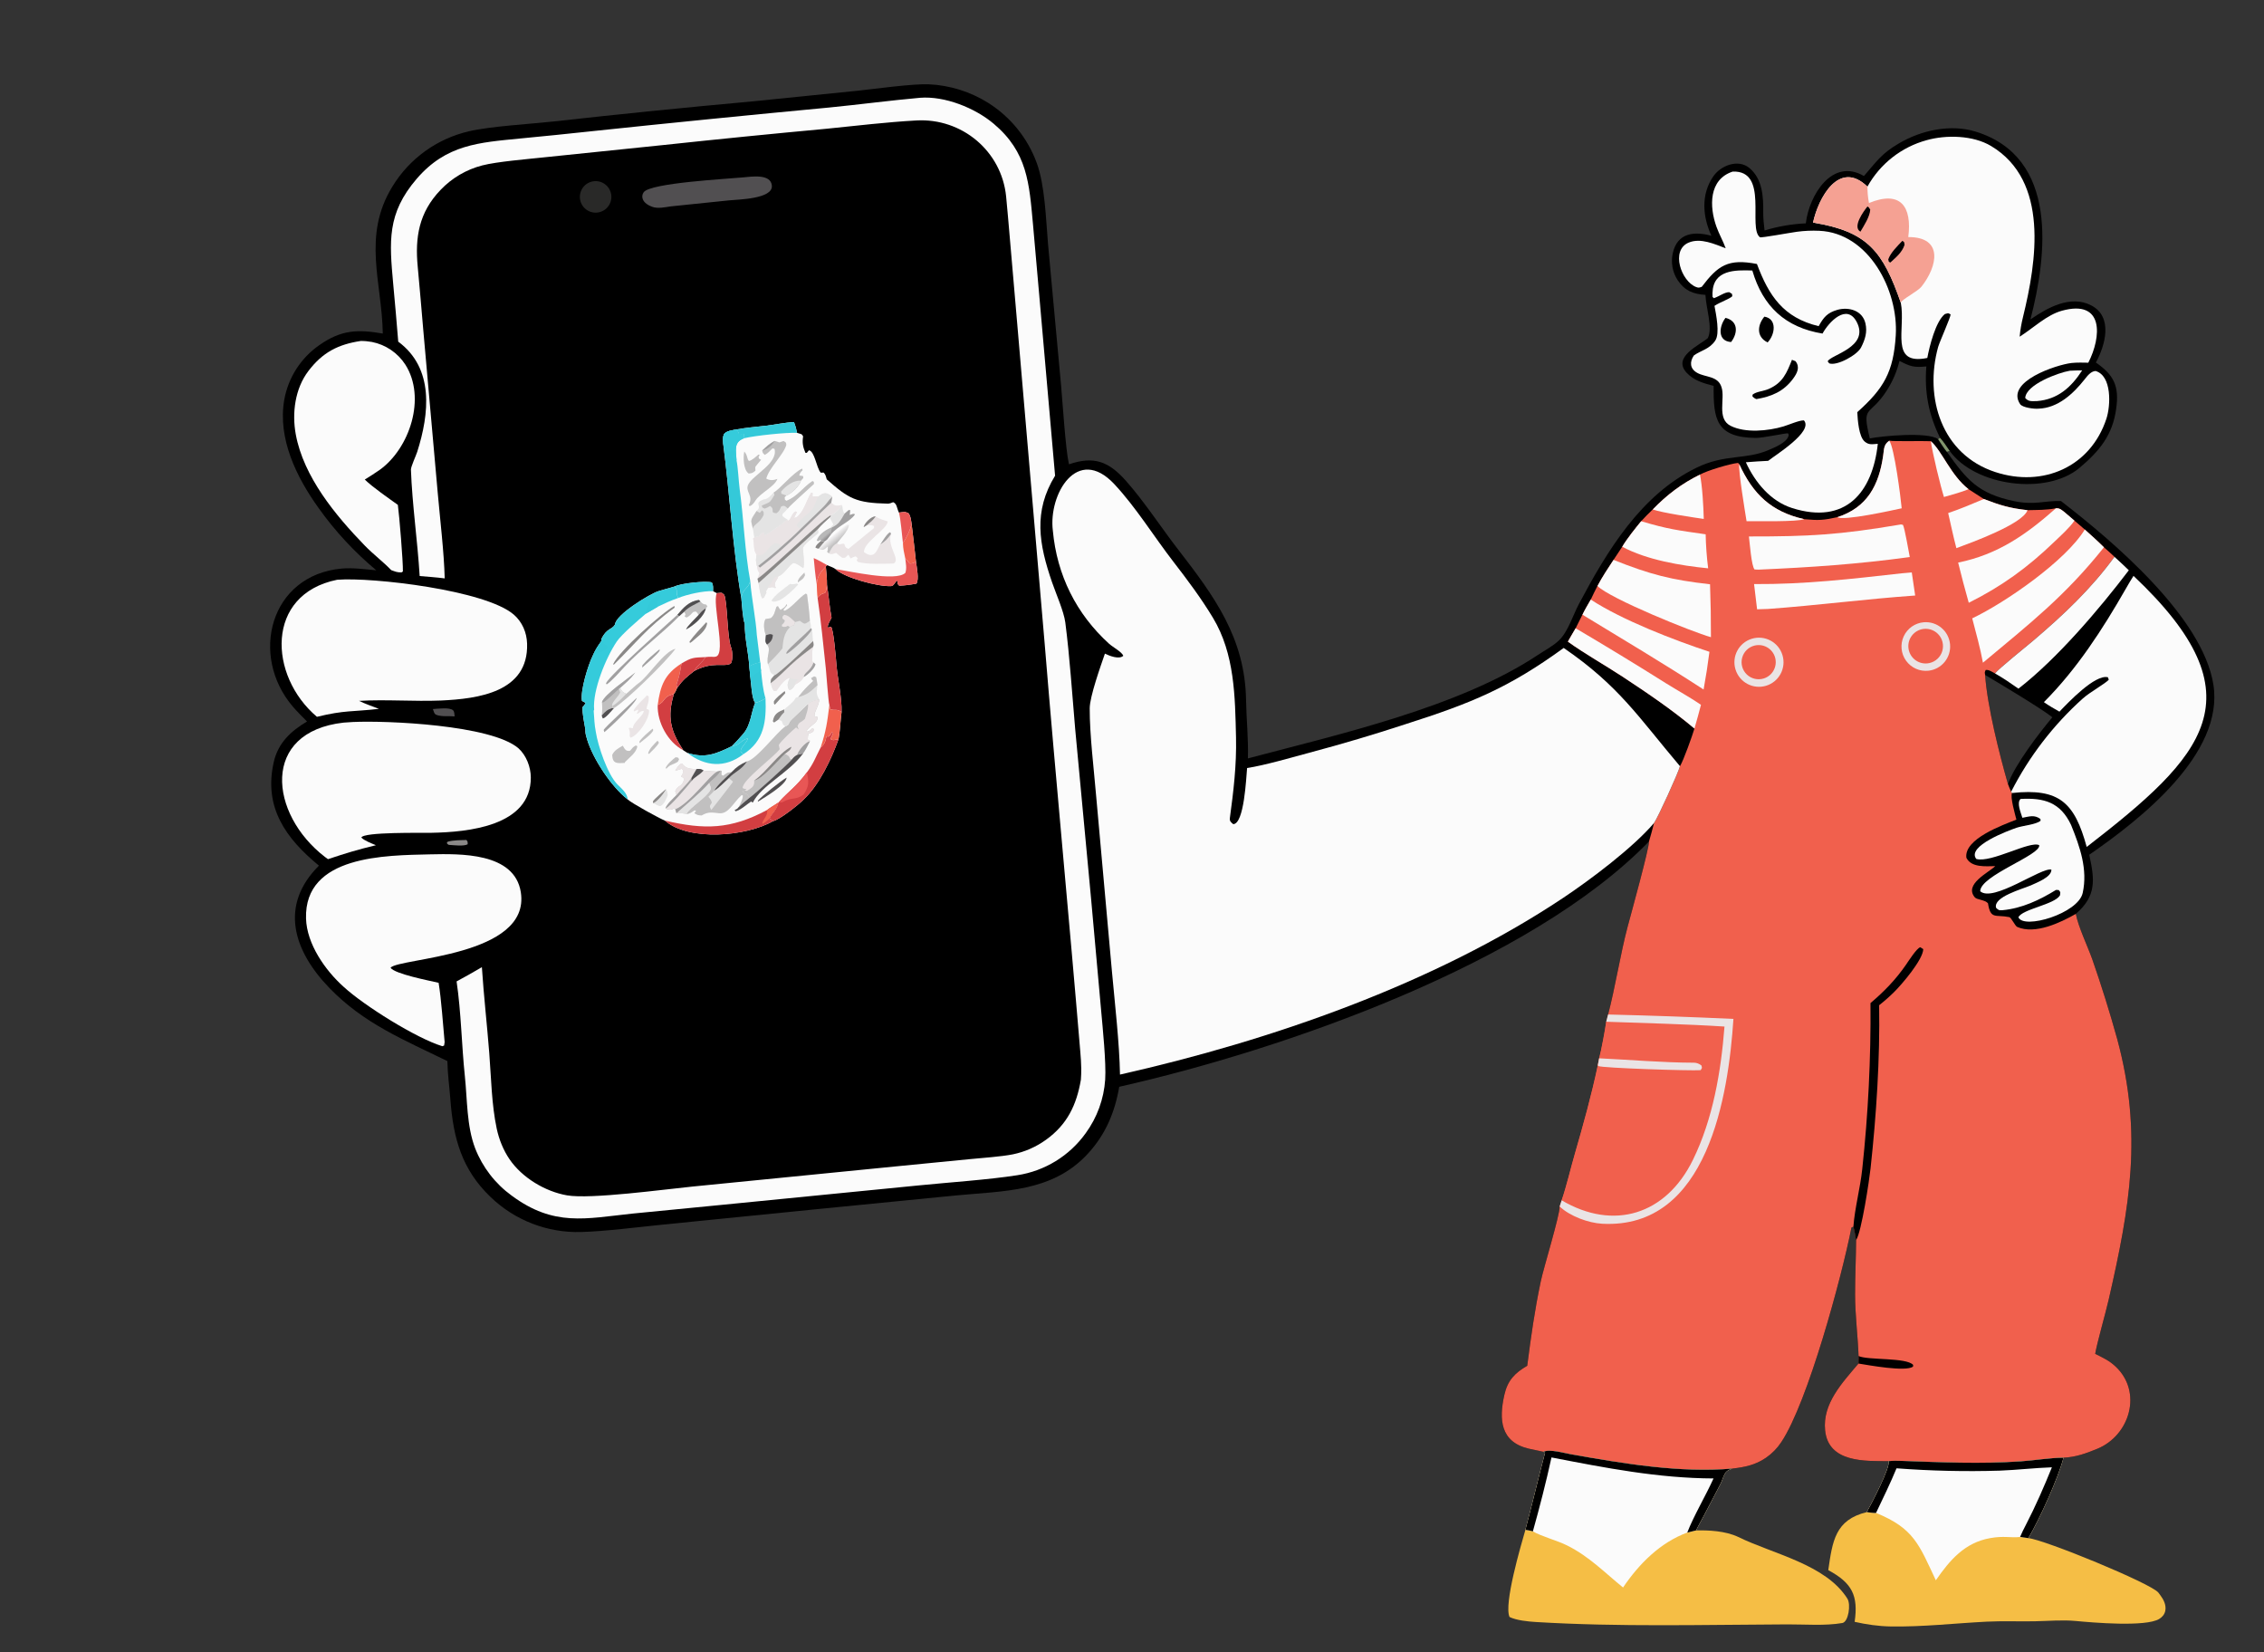 <svg version="1.1" xmlns="http://www.w3.org/2000/svg" style="display: block;" viewBox="0 0 2048 1494" width="1184" height="864" preserveAspectRatio="none">
<rect x="0" y="0" width="2048" height="1494" fill="#333333" stroke="none"/>
<defs>
	<linearGradient id="Gradient1" gradientUnits="userSpaceOnUse" x1="747.55" y1="486.782" x2="745.742" y2="484.704">
		<stop class="stop0" offset="0" stop-opacity="1" stop-color="rgb(148,147,148)"/>
		<stop class="stop1" offset="1" stop-opacity="1" stop-color="rgb(184,184,184)"/>
	</linearGradient>
	<linearGradient id="Gradient2" gradientUnits="userSpaceOnUse" x1="757.774" y1="489.519" x2="753.107" y2="483.931">
		<stop class="stop0" offset="0" stop-opacity="1" stop-color="rgb(194,193,193)"/>
		<stop class="stop1" offset="1" stop-opacity="1" stop-color="rgb(249,248,249)"/>
	</linearGradient>
</defs>
<path transform="translate(0,0)" fill="rgb(0,0,0)" d="M 346.264 301.592 C 345.582 255.423 327.389 213.457 355.003 168.607 C 370.407 143.362 395.329 125.383 424.145 118.729 C 443.61 114.164 478.926 112.189 500.591 109.852 C 560.121 103.223 619.718 97.206 679.372 91.802 L 776.294 81.994 C 791.787 80.274 825.809 75.653 840.142 76.222 C 859.272 77.096 877.849 82.914 894.059 93.11 C 914.22 105.849 929.603 124.898 937.812 147.288 C 945.286 167.608 946.165 198.582 948.056 220.879 L 959.854 348.615 C 961.05 362.282 964.046 407.122 966.747 418.585 L 967.047 419.813 C 989.487 412.107 1002.91 417.222 1018.36 434.588 C 1035.09 453.408 1050.33 476.964 1065.56 496.646 C 1098.54 539.259 1126.24 576.834 1127.18 632.954 C 1127.47 650.401 1129.35 667.142 1128.85 685.745 C 1211.41 663.921 1320.13 639.395 1390.86 592.4 C 1397.14 588.228 1405.04 584.075 1410.42 578.864 C 1418.46 571.078 1422.91 556.21 1428.26 546.152 C 1453.75 498.254 1484.24 447.331 1534.86 422.808 C 1560.65 410.318 1579 415.937 1599.92 406.905 C 1605.06 404.684 1615.8 400.361 1617.71 394.597 C 1618.28 392.901 1618.09 393.196 1617.41 391.798 C 1615.43 391.535 1594.79 396.015 1588.46 395.968 C 1552.34 395.7 1549.84 378.918 1550.16 348.914 C 1541.01 346.495 1532.44 344.226 1525.8 337.112 C 1512.36 322.73 1537.44 312.16 1544.89 305.714 C 1549.52 296.367 1543.28 278.695 1542.72 266.617 C 1531.62 265.902 1523.99 262.896 1517.62 253.35 C 1512.93 246.178 1511.32 237.417 1513.16 229.044 C 1517.25 210.321 1532.73 209.008 1548.14 213.182 C 1540.22 195.982 1538.55 176.105 1549.59 159.831 C 1556.35 149.648 1572.32 143.394 1582.57 151.982 C 1594.29 161.801 1595.18 177.653 1595.01 191.793 C 1594.94 197.17 1595.57 202.965 1596.21 208.391 C 1608.34 204.705 1620.88 202.543 1633.54 201.953 C 1636.41 176.783 1657.36 142.262 1686.1 159.168 C 1697.88 145.774 1701.56 139.101 1718.06 129.475 C 1737.85 117.852 1764.25 112.013 1786.87 118.917 C 1862.72 142.069 1851.65 231.209 1836.73 288.814 C 1852.12 278.193 1873.03 266.44 1891.72 276.139 C 1911.71 286.521 1904.4 312.246 1895.9 327.822 C 1912.1 338.857 1917.17 349.149 1914.32 369.236 C 1911.23 393.371 1898.96 408.029 1881.17 422.994 C 1851.05 448.322 1786.33 439.456 1763.67 407.712 L 1761.17 408.604 C 1779.06 433.814 1789.5 446.408 1822.13 453.155 C 1840.71 456.997 1849.56 452.51 1864.34 453.038 C 1911.01 489.096 1992.46 557.682 2002.21 618.997 C 2012.16 681.649 1936.05 741.018 1889.91 772.879 C 1894.86 795.31 1896.6 810.095 1877.79 826.328 C 1879.9 837.8 1888.4 855.484 1892.65 867.359 C 1900.99 891.269 1908.54 915.443 1915.31 939.843 C 1938.29 1025.11 1926.81 1090.93 1907.44 1175.37 C 1904.58 1187.85 1897.11 1213.61 1895.3 1224.13 C 1902.32 1227.69 1907.81 1230.07 1913.66 1235.54 C 1938.31 1258.54 1926.81 1297.91 1897.06 1310.05 C 1886.93 1314.19 1877.82 1317.53 1866.61 1318.04 C 1853.47 1318.22 1840.71 1320.5 1827.67 1321.38 C 1791.85 1323.8 1755.89 1322.21 1720.05 1320.93 C 1715.96 1320.78 1712.45 1320.76 1708.37 1321.14 C 1687.47 1321.05 1654 1322.79 1650.99 1293.36 C 1648.49 1269.02 1666.57 1250.3 1681.17 1232.92 L 1681.25 1226.11 C 1680.62 1208.08 1678.11 1189.24 1678.1 1170.57 C 1678.09 1153.9 1678.91 1137.83 1679.03 1121.28 C 1677.93 1116.74 1678.18 1114.62 1676.57 1109.14 L 1674.81 1109.97 C 1665.99 1154.64 1635.42 1267.85 1611.35 1303.95 C 1607.69 1309.52 1602.98 1314.33 1597.49 1318.11 C 1587.85 1324.69 1578.43 1326.56 1567.06 1327.9 C 1519.51 1331.99 1468.38 1323.32 1421.53 1315.05 C 1415.18 1313.93 1401.6 1309.97 1396.25 1312.71 C 1391.81 1311.83 1387.38 1310.89 1382.97 1309.9 C 1357.14 1303.83 1355.83 1283.44 1360.83 1261.24 C 1363.78 1248.12 1370.36 1241.39 1381.52 1234.93 C 1385 1208.03 1388.19 1185.14 1393.79 1158.53 C 1396.36 1146.29 1411.08 1098.67 1410.84 1090.89 L 1412.65 1085.31 C 1416.87 1073.17 1420.75 1056.53 1424.46 1043.74 C 1432.22 1016.94 1439.6 990.554 1445.36 963.227 L 1446.57 956.922 C 1448.47 950.101 1452.05 930.716 1452.96 923.849 L 1454.67 917.314 C 1460.85 894.143 1466.01 861.672 1472.38 837.804 C 1475.46 826.271 1491.87 767.08 1491.67 760.852 C 1383.94 871.638 1160.83 949.167 1012.46 982.667 C 1008.42 1005.98 1000.07 1025.85 983.879 1043.37 C 951.705 1078.18 907.432 1076.77 864.101 1080.98 L 738.334 1093.39 L 599.819 1107.27 C 577.782 1109.48 547.26 1113.41 525.617 1113.98 C 495.136 1114.86 465.587 1103.41 443.649 1082.23 C 417.679 1057.33 410.037 1028.94 407.451 994.628 C 406.531 982.426 404.995 972.099 404.677 959.428 C 365.406 940.195 329.35 925.688 298.093 893.451 C 265.225 859.552 252.454 818.595 288.517 782.718 C 258.674 758.162 238.27 730.13 247.653 689.014 C 251.589 671.763 263.039 661.067 277.754 652.368 C 273.39 647.99 268.856 643.558 264.815 638.816 C 225.504 592.692 244.227 520.059 309.031 514.101 C 319.271 513.16 330.11 514.766 340.419 515.676 C 320.597 499.174 302.994 480.175 288.05 459.154 C 268.111 431.333 251.047 396.548 257.139 361.507 C 260.711 341.479 272.112 323.697 288.822 312.092 C 308.785 298.08 323.636 297.731 346.264 301.592 z M 1753.14 397.077 L 1754.96 395.895 C 1744.55 374.726 1740.75 354.748 1742.56 331.307 C 1731.63 332.44 1728.15 331.513 1718.25 326.307 C 1715.97 335.755 1712.13 344.755 1706.88 352.935 C 1691.05 377.69 1683.79 365.137 1691.42 396.422 C 1702.12 394.18 1744.35 390.265 1753.14 397.077 z M 1816.4 708.993 C 1822.42 691.726 1844.53 662.893 1856.56 648.56 C 1846.58 640.579 1807.79 617.413 1795.73 610.291 C 1797.64 638.496 1808.61 681.856 1816.4 708.993 z"/>
<path transform="translate(0,0)" fill="rgb(241,96,77)" d="M 1708.99 398.468 C 1713.46 399.29 1738.38 398.561 1746.63 398.946 C 1756.88 407.999 1764.64 429.794 1780.74 442.323 L 1794.55 451.206 C 1809.25 456.858 1818.18 459.579 1834.07 461.294 C 1842.98 461.058 1851.02 461.294 1859.79 459.584 C 1863.19 459.247 1865.37 461.319 1868.25 463.686 C 1871.04 466.015 1873.81 468.375 1876.54 470.768 L 1885.89 478.79 C 1891.84 484.133 1897.55 489.233 1903.23 494.873 C 1906.13 497.482 1910.06 500.808 1912.75 503.48 C 1891.5 532.625 1866.26 556.32 1838.95 579.512 C 1832.41 585.067 1809.02 603.743 1804.65 608.883 C 1802.03 607.511 1798.94 605.33 1796.24 605.817 C 1795.22 608.021 1795.32 607.874 1795.73 610.291 C 1797.64 638.496 1808.61 681.856 1816.4 708.993 C 1817.21 711.005 1818.32 714.028 1819.26 715.893 L 1820.07 717.039 C 1818.3 720.921 1822.75 735.947 1824.02 741.076 C 1811.81 745.994 1776.47 758.413 1778.77 775.602 C 1783.27 784.675 1796.27 783.253 1804.92 783.142 C 1799.06 788.897 1776.23 799.546 1786.47 811.441 C 1788.33 813.599 1795.4 813.498 1798.3 816.725 C 1800.66 831.727 1804.97 826.714 1817.6 829.255 C 1819.34 829.605 1822.86 837.264 1824.69 838.085 C 1840.88 845.362 1864.13 834.085 1877.79 826.328 C 1879.9 837.8 1888.4 855.484 1892.65 867.359 C 1900.99 891.269 1908.54 915.443 1915.31 939.843 C 1938.29 1025.11 1926.81 1090.93 1907.44 1175.37 C 1904.58 1187.85 1897.11 1213.61 1895.3 1224.13 C 1902.32 1227.69 1907.81 1230.07 1913.66 1235.54 C 1938.31 1258.54 1926.81 1297.91 1897.06 1310.05 C 1886.93 1314.19 1877.82 1317.53 1866.61 1318.04 C 1853.47 1318.22 1840.71 1320.5 1827.67 1321.38 C 1791.85 1323.8 1755.89 1322.21 1720.05 1320.93 C 1715.96 1320.78 1712.45 1320.76 1708.37 1321.14 C 1687.47 1321.05 1654 1322.79 1650.99 1293.36 C 1648.49 1269.02 1666.57 1250.3 1681.17 1232.92 L 1681.25 1226.11 C 1680.62 1208.08 1678.11 1189.24 1678.1 1170.57 C 1678.09 1153.9 1678.91 1137.83 1679.03 1121.28 C 1677.93 1116.74 1678.18 1114.62 1676.57 1109.14 L 1674.81 1109.97 C 1665.99 1154.64 1635.42 1267.85 1611.35 1303.95 C 1607.69 1309.52 1602.98 1314.33 1597.49 1318.11 C 1587.85 1324.69 1578.43 1326.56 1567.06 1327.9 C 1519.51 1331.99 1468.38 1323.32 1421.53 1315.05 C 1415.18 1313.93 1401.6 1309.97 1396.25 1312.71 C 1391.81 1311.83 1387.38 1310.89 1382.97 1309.9 C 1357.14 1303.83 1355.83 1283.44 1360.83 1261.24 C 1363.78 1248.12 1370.36 1241.39 1381.52 1234.93 C 1385 1208.03 1388.19 1185.14 1393.79 1158.53 C 1396.36 1146.29 1411.08 1098.67 1410.84 1090.89 L 1412.65 1085.31 C 1416.87 1073.17 1420.75 1056.53 1424.46 1043.74 C 1432.22 1016.94 1439.6 990.554 1445.36 963.227 L 1446.57 956.922 C 1448.47 950.101 1452.05 930.716 1452.96 923.849 L 1454.67 917.314 C 1460.85 894.143 1466.01 861.672 1472.38 837.804 C 1475.46 826.271 1491.87 767.08 1491.67 760.852 C 1493.33 755.524 1494.78 749.612 1496.22 744.177 C 1499.77 739.149 1518.17 698.865 1519.69 692.77 C 1522.88 687.729 1530.99 664.835 1532.78 658.742 C 1512.67 641.774 1489.62 626.21 1467.6 611.727 C 1451.52 601.156 1433.83 591.376 1418.3 580.158 C 1420.52 576.145 1422.99 572.05 1425.31 568.074 L 1431.46 555.795 C 1433.53 551.449 1436.57 546.404 1439 542.14 C 1440.82 538.075 1443.04 533.848 1445.05 529.839 C 1449.56 521.361 1454.33 514.26 1459.59 506.241 L 1467.46 494.362 C 1471.89 486.911 1479.11 477.969 1484.58 471.284 C 1488.18 467.364 1491.2 464.328 1495.06 460.662 C 1507.85 447.439 1521.24 437.275 1537.76 429.132 C 1544.36 425.461 1564.61 419.386 1572.22 418.566 L 1573.32 419.715 C 1585.78 446.76 1602.2 462.727 1632.04 469.42 L 1632.8 469.496 C 1645.23 470.637 1649.63 470.367 1662.08 467.624 C 1689.03 458.909 1699.69 438.736 1703.51 411.94 C 1704.41 405.628 1703.94 402.131 1708.99 398.468 z"/>
<path transform="translate(0,0)" fill="rgb(241,96,77)" d="M 1452.96 923.849 C 1488.61 925.184 1524.39 925.935 1559.96 928.207 C 1556.8 968.99 1549.53 1011.77 1531.43 1048.71 C 1507.06 1098.44 1459.69 1113.06 1412.65 1085.31 C 1416.87 1073.17 1420.75 1056.53 1424.46 1043.74 C 1432.22 1016.94 1439.6 990.554 1445.36 963.227 L 1446.57 956.922 C 1448.47 950.101 1452.05 930.716 1452.96 923.849 z"/>
<path transform="translate(0,0)" fill="rgb(234,228,229)" d="M 1446.57 956.922 C 1475.18 958.274 1503.67 960.814 1532.35 960.892 C 1534.91 960.899 1537.14 961.88 1539.13 963.413 C 1539.73 966.286 1539.88 964.909 1538.41 967.648 C 1529.81 968.348 1449.11 965.744 1445.84 963.902 L 1445.36 963.227 L 1446.57 956.922 z"/>
<path transform="translate(0,0)" fill="rgb(251,251,251)" d="M 1885.89 478.79 C 1891.84 484.133 1897.55 489.233 1903.23 494.873 C 1867.84 539.175 1836.19 563.767 1793.75 599.229 C 1791.46 586.365 1787.37 571.905 1784.06 559.114 C 1814.31 544.741 1868.82 506.87 1885.89 478.79 z"/>
<path transform="translate(0,0)" fill="rgb(251,251,251)" d="M 1459.59 506.241 C 1492.79 519.488 1511.89 524.375 1546.89 528.296 C 1547.47 544.238 1547.74 560.19 1547.7 576.143 C 1530.76 571.429 1456.45 541.291 1445.05 529.839 C 1449.56 521.361 1454.33 514.26 1459.59 506.241 z"/>
<path transform="translate(0,0)" fill="rgb(251,251,251)" d="M 1859.79 459.584 C 1863.19 459.247 1865.37 461.319 1868.25 463.686 C 1871.04 466.015 1873.81 468.375 1876.54 470.768 C 1871.91 477.481 1863.84 484.585 1857.94 490.265 C 1833.99 513.297 1810.64 530.201 1780.93 545.032 C 1777.51 532.978 1774.31 520.863 1771.33 508.692 C 1807.48 501.329 1833.02 483.223 1859.79 459.584 z"/>
<path transform="translate(0,0)" fill="rgb(234,228,229)" d="M 1454.67 917.314 C 1492.48 918.22 1530.27 919.548 1568.05 921.298 C 1563.55 989.892 1545.1 1111.56 1449.4 1106.51 C 1436.91 1105.85 1420.06 1099.65 1410.84 1090.89 L 1412.65 1085.31 C 1459.69 1113.06 1507.06 1098.44 1531.43 1048.71 C 1549.53 1011.77 1556.8 968.99 1559.96 928.207 C 1524.39 925.935 1488.61 925.184 1452.96 923.849 L 1454.67 917.314 z"/>
<path transform="translate(0,0)" fill="rgb(251,251,251)" d="M 1439 542.14 C 1467.12 560.581 1514.51 578.886 1546.35 589.354 C 1544.9 600.769 1543.14 612.141 1541.06 623.459 C 1504.04 599.42 1469.02 578.667 1431.46 555.795 C 1433.53 551.449 1436.57 546.404 1439 542.14 z"/>
<path transform="translate(0,0)" fill="rgb(251,251,251)" d="M 1425.31 568.074 C 1452.83 584.282 1480.11 600.889 1507.14 617.887 C 1515.78 623.293 1531 631.861 1538.69 637.293 C 1536.84 644.475 1534.87 651.625 1532.78 658.742 C 1512.67 641.774 1489.62 626.21 1467.6 611.727 C 1451.52 601.156 1433.83 591.376 1418.3 580.158 C 1420.52 576.145 1422.99 572.05 1425.31 568.074 z"/>
<path transform="translate(0,0)" fill="rgb(251,251,251)" d="M 1484.58 471.284 C 1509.18 478.59 1517.49 479.449 1542.93 483.116 C 1543.14 493.401 1543.89 503.667 1545.18 513.871 C 1520.37 511.452 1489.61 506.287 1467.46 494.362 C 1471.89 486.911 1479.11 477.969 1484.58 471.284 z"/>
<path transform="translate(0,0)" fill="rgb(0,0,0)" d="M 1692.03 907.001 C 1704.39 896.499 1714.77 885.87 1724.01 872.498 C 1726.41 869.021 1733.92 857.237 1737.09 856.487 L 1739.76 858.19 C 1739.64 867.631 1720.28 890.277 1713.14 897.26 C 1708.93 901.393 1704.5 905.285 1699.86 908.917 C 1700.67 957.624 1697.34 1008.11 1692.09 1056.5 C 1690.96 1066.94 1683.97 1113.88 1679.03 1121.28 C 1677.93 1116.74 1678.18 1114.62 1676.57 1109.14 C 1677.83 1092.19 1682.76 1074.32 1684.59 1057 C 1689.96 1007.19 1692.45 957.103 1692.03 907.001 z"/>
<path transform="translate(0,0)" fill="rgb(251,251,251)" d="M 1794.55 451.206 C 1809.25 456.858 1818.18 459.579 1834.07 461.294 C 1829.8 473.877 1782.75 490.819 1769.73 495.643 C 1767.04 485.57 1764.67 474.157 1762.31 463.911 C 1773.54 460.125 1783.66 455.795 1794.55 451.206 z"/>
<path transform="translate(0,0)" fill="rgb(251,251,251)" d="M 1708.99 398.468 C 1713.59 404.252 1719.39 450.089 1720.26 459.594 C 1712.35 461.32 1667.51 471.276 1662.08 467.624 C 1689.03 458.909 1699.69 438.736 1703.51 411.94 C 1704.41 405.628 1703.94 402.131 1708.99 398.468 z"/>
<path transform="translate(0,0)" fill="rgb(251,251,251)" d="M 1495.06 460.662 C 1507.85 447.439 1521.24 437.275 1537.76 429.132 C 1539.89 438.901 1541 458.874 1541.21 469.223 C 1531.99 467.886 1503.94 463.781 1495.06 460.662 z"/>
<path transform="translate(0,0)" fill="rgb(251,251,251)" d="M 1579.93 471.262 C 1578.49 462.239 1572.52 426.585 1573.32 419.715 C 1585.78 446.76 1602.2 462.727 1632.04 469.42 C 1625.76 471.971 1588.61 471.176 1579.93 471.262 z"/>
<path transform="translate(0,0)" fill="rgb(251,251,251)" d="M 1746.63 398.946 C 1756.88 407.999 1764.64 429.794 1780.74 442.323 C 1774.2 445.089 1765.43 447.366 1758.48 449.39 C 1755.29 439.229 1748.01 409.325 1746.63 398.946 z"/>
<path transform="translate(0,0)" fill="rgb(0,0,0)" d="M 1681.25 1226.11 C 1689.47 1230.07 1724.64 1227.24 1730.62 1234.15 L 1730.52 1235.72 C 1723.76 1240.56 1690.74 1234.45 1681.17 1232.92 L 1681.25 1226.11 z"/>
<path transform="translate(0,0)" fill="rgb(251,251,251)" d="M 1718.7 474.343 C 1719.79 474.046 1720.12 474.326 1721.42 474.588 C 1723.01 477.7 1726.55 498.592 1727.57 503.675 C 1680.32 510.158 1638.13 512.983 1590.75 515.07 L 1587.19 514.921 C 1584.33 512.014 1582.81 490.913 1582.06 485.069 C 1637.15 485.119 1664.06 483.57 1718.7 474.343 z"/>
<path transform="translate(0,0)" fill="rgb(251,251,251)" d="M 1720.3 518.385 L 1729.38 517.596 L 1732.46 538.463 C 1688.08 541.589 1643.5 547.416 1599.25 550.615 L 1589.45 550.93 L 1586.72 528.124 C 1632.8 528.416 1674.58 523.492 1720.3 518.385 z"/>
<path transform="translate(0,0)" fill="rgb(234,228,229)" d="M 1584.58 577.589 C 1596.33 573.942 1608.81 580.554 1612.4 592.33 C 1615.99 604.105 1609.31 616.553 1597.52 620.081 C 1585.81 623.583 1573.47 616.966 1569.91 605.274 C 1566.35 593.582 1572.9 581.21 1584.58 577.589 z"/>
<path transform="translate(0,0)" fill="rgb(241,96,77)" d="M 1587.2 583.713 C 1595.31 581.735 1603.52 586.549 1605.76 594.588 C 1607.99 602.628 1603.44 610.988 1595.47 613.474 C 1590.09 615.154 1584.22 613.77 1580.16 609.864 C 1576.09 605.957 1574.48 600.147 1575.95 594.704 C 1577.41 589.262 1581.73 585.049 1587.2 583.713 z"/>
<path transform="translate(0,0)" fill="rgb(234,228,229)" d="M 1740.26 562.639 C 1752.26 561.642 1762.84 570.475 1763.99 582.462 C 1765.15 594.45 1756.46 605.141 1744.49 606.455 C 1736.6 607.321 1728.86 603.876 1724.22 597.439 C 1719.59 591.001 1718.77 582.567 1722.09 575.362 C 1725.41 568.157 1732.36 563.296 1740.26 562.639 z"/>
<path transform="translate(0,0)" fill="rgb(241,96,77)" d="M 1739.85 568.699 C 1745.47 567.945 1751.05 570.279 1754.46 574.804 C 1757.87 579.328 1758.57 585.34 1756.3 590.529 C 1754.02 595.717 1749.12 599.274 1743.49 599.833 C 1734.98 600.678 1727.36 594.546 1726.37 586.053 C 1725.38 577.559 1731.38 569.838 1739.85 568.699 z"/>
<path transform="translate(0,0)" fill="rgb(251,251,251)" d="M 999.504 591.004 C 1003.66 593.069 1012.39 596.497 1016.13 592.966 C 1014.85 589.473 1006.98 585.365 1003.28 582.089 C 973.479 555.061 956.069 519.831 952.4 479.836 C 948.27 447.015 974.528 401.976 1008.02 437.765 C 1027.52 458.598 1043.98 485.362 1061.55 508.053 C 1074.09 524.254 1086.66 541.069 1097.22 558.593 C 1116.96 591.33 1117.23 629.934 1118.1 666.916 C 1118.66 691.884 1115.83 715.242 1112.52 739.778 C 1112.15 742.587 1113.74 743.674 1115.59 745.202 C 1125.48 744.894 1127.28 703.571 1128.11 694.447 C 1143.82 692.082 1168.91 684.768 1184.6 680.552 C 1213.98 672.754 1243.13 664.103 1272.01 654.61 C 1330.71 635.886 1364.73 622.039 1414.52 585.868 C 1464.76 620.37 1481.92 648.17 1519.69 692.77 C 1518.17 698.865 1499.77 739.149 1496.22 744.177 C 1477.05 766.637 1438.54 795.53 1414.07 811.834 C 1297.25 889.67 1149.42 940.922 1013.14 971.636 C 1012.67 943.619 1008.48 907.226 1005.87 878.568 L 991.526 719.246 C 989.46 694.597 985.698 664.8 985.745 640.444 C 985.765 629.89 995.655 602.135 999.504 591.004 z"/>
<path transform="translate(0,0)" fill="rgb(251,251,251)" d="M 1929.96 520.701 C 2046.29 630.4 1993.54 683.845 1887.62 765.813 C 1876.64 725.659 1862.83 712.464 1820.07 717.039 L 1819.26 715.893 C 1835.49 684.068 1857.45 655.507 1884.03 631.639 C 1890.71 625.657 1904.2 618.345 1907.58 614.614 L 1906.81 612.39 C 1895.36 609.362 1871.07 635.042 1862.94 643.472 C 1858.42 640.847 1853.06 637.921 1848.9 634.88 C 1878.77 604.938 1901.86 569.202 1922.85 532.59 C 1925.05 528.758 1927.56 524.387 1929.96 520.701 z"/>
<path transform="translate(0,0)" fill="rgb(251,251,251)" d="M 1912.75 503.48 C 1916.95 507.388 1921.71 511.623 1925.72 515.636 C 1899.05 550.714 1860.92 595.55 1825.87 622.697 C 1818.28 617.344 1812.7 613.555 1804.65 608.883 C 1809.02 603.743 1832.41 585.067 1838.95 579.512 C 1866.26 556.32 1891.5 532.625 1912.75 503.48 z"/>
<path transform="translate(0,0)" fill="rgb(129,149,108)" d="M 1754.96 395.895 C 1758.27 399.569 1760.88 403.627 1763.67 407.712 L 1761.17 408.604 C 1759.07 406.294 1755.04 399.935 1753.14 397.077 L 1754.96 395.895 z"/>
<path transform="translate(0,0)" fill="rgb(251,251,251)" d="M 666.183 388.295 C 674.679 386.694 684.227 385.972 692.933 384.926 C 700.736 383.988 710.746 381.975 718.24 381.583 C 719.741 385.58 720.145 387.281 721.021 391.359 C 724.739 392.643 725.222 392.029 726.497 394.547 C 725.586 400.476 726.314 404.054 728.593 409.462 L 729.834 409.455 L 731.784 407.129 C 737.099 408.21 738.413 422.739 742.431 427.374 L 745.117 427.31 C 746.937 429.316 747.127 430.834 747.888 433.424 C 767.815 451.073 774.447 454.726 803.149 455.403 C 804.514 455.435 806.714 454.626 807.976 454.067 C 811.542 455.685 810.987 458.93 813.188 463.488 C 817.531 463.029 817.919 462.328 821.668 463.906 C 823.814 466.524 823.942 469.677 824.571 473.138 C 825.923 484.71 827.395 496.426 828.603 507.999 C 829.26 513.045 831.554 523.905 829.008 527.7 C 822.846 528.839 819.699 529.253 813.462 529.568 C 811.592 527.85 812.188 528.252 811.745 525.003 C 809.579 525.95 808.741 529.836 806.069 529.964 C 794.448 530.517 764.213 522.63 755.834 514.606 C 754.416 513.387 750.241 511.861 748.283 511.035 L 747.045 512.202 C 747.477 517.355 748.175 523.649 748.078 528.72 C 749.575 538.161 750.482 549.639 752.22 558.524 C 750.819 561.394 748.619 564.65 748.756 567.409 L 751.81 566.817 C 754.086 569.187 756.218 595.784 756.625 600.832 C 757.67 613.768 761.676 631.135 761.279 643.751 C 760.272 651.61 759.934 660.783 758.558 668.279 C 752.112 686.434 741.164 709.459 727.169 722.722 C 723.178 727.075 704.51 741.725 699.297 742.448 C 675.038 756.477 622.976 760.771 601.463 741.978 C 596.643 740.15 571.108 726.09 567.823 722.855 C 553.109 711.554 536.218 685.969 530.987 668.281 C 529.954 664.595 529.457 663.455 529.52 659.6 C 528.519 653.803 526.647 645.033 526.964 639.417 C 528.618 637.63 528.677 637.644 529.784 635.499 C 528.444 634.9 527.728 634.517 526.458 633.78 C 524.804 624.384 532.036 601.14 536.435 592.33 C 539.023 586.751 540.671 584.408 544.219 579.303 L 543.854 578.05 C 548.781 567.78 553.491 569.558 556.324 564.696 C 556.839 555.941 587.809 536.845 596.028 534.387 L 610.255 530.3 C 615.53 527.52 637.7 525.038 643.881 526.594 C 645.382 529.227 645.032 531.428 645.031 534.522 L 648.411 536.312 C 653.474 535.988 652.165 535.284 655.109 537.811 C 658.141 543.982 657.667 576.485 661.359 585.452 C 662.652 588.593 663.198 596.96 661.021 600.09 C 653.475 603.428 645.395 597.725 628.01 606.664 C 620.734 612.463 617.945 614.461 612.521 621.993 C 611.607 624.07 611.054 625.692 609.6 627.45 C 603.424 648.365 606.422 660.67 618.052 678.353 L 621.822 680.765 C 638.12 686.003 647.72 681.534 662.094 674.699 C 665.799 670.886 668.867 667.551 672.337 663.509 C 679.296 655.404 679.338 644.35 683.093 635.515 C 680.052 631.688 679.573 618.689 678.77 612.675 L 677.82 602.535 C 676.906 589.311 673.571 576.793 673.675 564.018 C 671.772 558.992 671.237 546.918 670.595 540.84 C 663.21 498.867 659.903 445.018 654.226 401.495 C 654.056 398.015 653.613 395.678 654.904 392.47 C 657.619 389.413 661.897 389.188 666.183 388.295 z"/>
<path transform="translate(0,0)" fill="rgb(53,203,219)" d="M 596.028 534.387 L 610.255 530.3 C 613.917 534.176 610.62 534.991 613.538 540.69 C 606.557 543.065 601.554 545.492 594.941 548.626 L 584.218 554.912 C 577.598 560.586 562.35 573.486 557.903 580.111 C 548.111 594.698 535.807 624.397 537.467 641.976 L 537.034 642.599 C 537.641 649.95 537.576 654.55 538.994 661.924 C 540.907 674.256 549.459 700.183 558.644 709.394 C 562.605 713.366 567.383 717.242 567.823 722.855 C 553.109 711.554 536.218 685.969 530.987 668.281 C 529.954 664.595 529.457 663.455 529.52 659.6 C 528.519 653.803 526.647 645.033 526.964 639.417 C 528.618 637.63 528.677 637.644 529.784 635.499 C 528.444 634.9 527.728 634.517 526.458 633.78 C 524.804 624.384 532.036 601.14 536.435 592.33 C 539.023 586.751 540.671 584.408 544.219 579.303 L 543.854 578.05 C 548.781 567.78 553.491 569.558 556.324 564.696 C 556.839 555.941 587.809 536.845 596.028 534.387 z"/>
<path transform="translate(0,0)" fill="rgb(52,201,217)" d="M 596.78 536.931 L 597.697 538.998 C 594.829 544.062 594.043 543.864 594.941 548.626 L 584.218 554.912 C 584.085 548.08 590.606 539.619 596.78 536.931 z"/>
<path transform="translate(0,0)" fill="rgb(52,201,217)" d="M 544.219 579.303 C 548.722 585.634 548.313 581.222 549.732 585.808 C 547.856 588.268 539.984 590.783 536.435 592.33 C 539.023 586.751 540.671 584.408 544.219 579.303 z"/>
<path transform="translate(0,0)" fill="rgb(52,201,217)" d="M 654.226 401.495 C 654.056 398.015 653.613 395.678 654.904 392.47 C 657.619 389.413 661.897 389.188 666.183 388.295 L 666.91 389.37 C 667.72 390.58 667.883 390.853 668.404 392.26 C 670.632 392.454 670.641 392.646 672.756 392.23 L 673.005 396.292 C 663.359 399.871 665.874 407.253 666.262 416.266 C 667.548 421.753 668.218 435.702 669.115 442.351 C 672.692 468.841 673.827 499.157 678.659 525.29 C 676.813 532.971 671.907 531.421 670.595 540.84 C 663.21 498.867 659.903 445.018 654.226 401.495 z"/>
<path transform="translate(0,0)" fill="rgb(53,203,219)" d="M 654.226 401.495 C 654.056 398.015 653.613 395.678 654.904 392.47 C 657.619 389.413 661.897 389.188 666.183 388.295 L 666.91 389.37 C 667.72 390.58 667.883 390.853 668.404 392.26 C 670.632 392.454 670.641 392.646 672.756 392.23 L 673.005 396.292 C 663.359 399.871 665.874 407.253 666.262 416.266 C 664.112 415.002 663.803 415.069 662.651 412.817 C 663.721 410.9 663.906 410.745 664.438 408.644 L 662.871 407.295 L 659.29 408.617 C 657.362 406.17 655.951 404.091 654.226 401.495 z"/>
<path transform="translate(0,0)" fill="rgb(210,62,65)" d="M 742.33 675.921 C 745.861 673.217 746.883 670.006 747.594 665.755 L 749.427 666.013 C 750.992 664.982 751.251 664.214 752.176 662.6 L 752.515 662 L 753.686 662.956 C 752.719 664.873 752.083 666.241 751.255 668.22 C 753.879 669.934 754.663 669.01 758.558 668.279 C 752.112 686.434 741.164 709.459 727.169 722.722 C 723.178 727.075 704.51 741.725 699.297 742.448 L 696.069 740.151 C 697.536 735.813 702.801 732.37 704.063 725.686 L 704.436 725.385 C 713.927 714.832 719.553 712.231 729.868 698.426 C 736.12 690.096 737.632 684.9 742.33 675.921 z"/>
<path transform="translate(0,0)" fill="rgb(232,86,85)" d="M 704.436 725.385 C 713.927 714.832 719.553 712.231 729.868 698.426 C 731.694 706.778 732.06 710.767 726.943 718.384 C 719.63 723.936 716.401 720.255 707.485 725.479 L 704.436 725.385 z"/>
<path transform="translate(0,0)" fill="rgb(210,62,65)" d="M 748.078 528.72 C 749.575 538.161 750.482 549.639 752.22 558.524 C 750.819 561.394 748.619 564.65 748.756 567.409 L 751.81 566.817 C 754.086 569.187 756.218 595.784 756.625 600.832 C 757.67 613.768 761.676 631.135 761.279 643.751 C 756.483 640.558 755.735 642.795 751.006 641.303 L 750.249 637.512 C 749.277 634.635 747.593 609.441 747.011 604.17 C 744.681 583.054 742.731 561.484 739.567 540.436 C 745.909 532.936 746.885 540.869 748.078 528.72 z"/>
<path transform="translate(0,0)" fill="rgb(210,62,65)" d="M 694.018 732.338 C 694.899 731.441 702.524 726.674 704.063 725.686 C 702.801 732.37 697.536 735.813 696.069 740.151 L 699.297 742.448 C 675.038 756.477 622.976 760.771 601.463 741.978 C 637.065 750.253 660.735 750.153 694.018 732.338 z"/>
<path transform="translate(0,0)" fill="rgb(241,96,77)" d="M 694.018 732.338 C 694.899 731.441 702.524 726.674 704.063 725.686 C 702.801 732.37 697.536 735.813 696.069 740.151 C 693.911 742.239 692.512 743.237 690.079 745.026 L 689.555 743.469 L 689.384 744.564 C 690.915 739.559 694.532 737.808 694.018 732.338 z"/>
<path transform="translate(0,0)" fill="rgb(210,62,65)" d="M 648.411 536.312 C 653.474 535.988 652.165 535.284 655.109 537.811 C 658.141 543.982 657.667 576.485 661.359 585.452 C 662.652 588.593 663.198 596.96 661.021 600.09 C 653.475 603.428 645.395 597.725 628.01 606.664 C 630.761 601.388 634.471 600.002 638.223 594.152 C 639.921 593.953 641.557 593.79 643.272 593.85 C 644.846 593.905 646.505 594.157 648.003 593.555 C 656.79 590.024 644.077 545.76 648.411 536.312 z"/>
<path transform="translate(0,0)" fill="rgb(52,201,217)" d="M 678.659 525.29 C 679.807 540.758 683.841 560.319 684.586 573.893 L 687.685 598.944 C 683.581 599.853 681.554 600.464 677.82 602.535 C 676.906 589.311 673.571 576.793 673.675 564.018 C 671.772 558.992 671.237 546.918 670.595 540.84 C 671.907 531.421 676.813 532.971 678.659 525.29 z"/>
<path transform="translate(0,0)" fill="rgb(232,86,85)" d="M 818.839 504.65 C 820.645 506.552 821.387 507.364 822.896 509.496 C 825.453 509.611 826.285 509.02 828.603 507.999 C 829.26 513.045 831.554 523.905 829.008 527.7 C 822.846 528.839 819.699 529.253 813.462 529.568 C 811.592 527.85 812.188 528.252 811.745 525.003 C 809.579 525.95 808.741 529.836 806.069 529.964 C 794.448 530.517 764.213 522.63 755.834 514.606 C 767.727 516.225 810.415 526.263 818.975 517.999 C 820.416 513.843 819.361 509.191 818.839 504.65 z"/>
<path transform="translate(0,0)" fill="rgb(53,203,219)" d="M 692.481 631.462 C 693.273 651.954 691.506 669.986 672.287 682.05 L 669.955 679.411 C 670.085 675.247 674.922 672.617 676.766 667.455 C 669.155 669.838 670.267 673.411 662.094 674.699 C 665.799 670.886 668.867 667.551 672.337 663.509 C 679.296 655.404 679.338 644.35 683.093 635.515 C 687.557 634.334 688.557 633.684 692.481 631.462 z"/>
<path transform="translate(0,0)" fill="rgb(52,201,217)" d="M 662.094 674.699 C 670.267 673.411 669.155 669.838 676.766 667.455 C 674.922 672.617 670.085 675.247 669.955 679.411 L 672.287 682.05 C 655.902 694.659 637.82 693.197 621.822 680.765 C 638.12 686.003 647.72 681.534 662.094 674.699 z"/>
<path transform="translate(0,0)" fill="rgb(52,201,217)" d="M 666.183 388.295 C 674.679 386.694 684.227 385.972 692.933 384.926 C 700.736 383.988 710.746 381.975 718.24 381.583 C 719.741 385.58 720.145 387.281 721.021 391.359 C 711.171 390.913 682.813 393.898 673.005 396.292 L 672.756 392.23 C 670.641 392.646 670.632 392.454 668.404 392.26 C 667.883 390.853 667.72 390.58 666.91 389.37 L 666.183 388.295 z"/>
<path transform="translate(0,0)" fill="rgb(210,62,65)" d="M 594.949 637.492 C 602.485 634.314 598.776 630.3 609.6 627.45 C 603.424 648.365 606.422 660.67 618.052 678.353 C 604.074 671.038 594.423 653.081 594.949 637.492 z"/>
<path transform="translate(0,0)" fill="rgb(52,201,217)" d="M 687.685 598.944 C 687.807 600.29 688.214 605.851 688.474 606.816 C 689.392 615.07 690.08 623.508 692.481 631.462 C 688.557 633.684 687.557 634.334 683.093 635.515 C 680.052 631.688 679.573 618.689 678.77 612.675 L 677.82 602.535 C 681.554 600.464 683.581 599.853 687.685 598.944 z"/>
<path transform="translate(0,0)" fill="rgb(53,203,219)" d="M 687.685 598.944 C 687.807 600.29 688.214 605.851 688.474 606.816 C 684.444 608.132 682.176 610.163 678.77 612.675 L 677.82 602.535 C 681.554 600.464 683.581 599.853 687.685 598.944 z"/>
<path transform="translate(0,0)" fill="rgb(241,96,77)" d="M 594.949 637.492 C 597.295 620.004 601.157 609.649 616.46 599.909 C 615.299 607.458 614.406 611.882 611.97 619.019 L 612.521 621.993 C 611.607 624.07 611.054 625.692 609.6 627.45 C 598.776 630.3 602.485 634.314 594.949 637.492 z"/>
<path transform="translate(0,0)" fill="rgb(241,96,77)" d="M 750.249 637.512 L 751.006 641.303 C 755.735 642.795 756.483 640.558 761.279 643.751 C 760.272 651.61 759.934 660.783 758.558 668.279 C 754.663 669.01 753.879 669.934 751.255 668.22 C 752.083 666.241 752.719 664.873 753.686 662.956 L 752.515 662 L 752.176 662.6 C 751.251 664.214 750.992 664.982 749.427 666.013 L 747.594 665.755 C 746.883 670.006 745.861 673.217 742.33 675.921 C 747.256 660.977 748.322 653.088 750.249 637.512 z"/>
<path transform="translate(0,0)" fill="rgb(52,201,217)" d="M 610.255 530.3 C 615.53 527.52 637.7 525.038 643.881 526.594 C 645.382 529.227 645.032 531.428 645.031 534.522 C 636.14 534.189 621.885 537.351 613.538 540.69 C 610.62 534.991 613.917 534.176 610.255 530.3 z"/>
<path transform="translate(0,0)" fill="rgb(210,62,65)" d="M 616.46 599.909 C 625.816 594.394 627.138 594.597 638.223 594.152 C 634.471 600.002 630.761 601.388 628.01 606.664 C 620.734 612.463 617.945 614.461 612.521 621.993 L 611.97 619.019 C 614.406 611.882 615.299 607.458 616.46 599.909 z"/>
<path transform="translate(0,0)" fill="rgb(241,96,77)" d="M 824.571 473.138 C 825.923 484.71 827.395 496.426 828.603 507.999 C 826.285 509.02 825.453 509.611 822.896 509.496 C 821.387 507.364 820.645 506.552 818.839 504.65 C 817.809 499.722 816.91 496.116 816.78 491.061 C 819.711 486.815 824.052 478.313 824.571 473.138 z"/>
<path transform="translate(0,0)" fill="rgb(232,86,85)" d="M 813.188 463.488 C 817.531 463.029 817.919 462.328 821.668 463.906 C 823.814 466.524 823.942 469.677 824.571 473.138 C 824.052 478.313 819.711 486.815 816.78 491.061 C 815.967 484.554 814.72 468.718 813.188 463.488 z"/>
<path transform="translate(0,0)" fill="rgb(241,96,77)" d="M 738.828 528.341 C 739.215 521.205 742.051 517.333 747.045 512.202 C 747.477 517.355 748.175 523.649 748.078 528.72 C 746.885 540.869 745.909 532.936 739.567 540.436 C 739.073 537.509 738.975 531.524 738.828 528.341 z"/>
<path transform="translate(0,0)" fill="rgb(232,86,85)" d="M 736.091 504.623 C 740.178 506.334 744.388 508.85 748.283 511.035 L 747.045 512.202 C 742.051 517.333 739.215 521.205 738.828 528.341 C 737.52 520.186 736.846 512.823 736.091 504.623 z"/>
<path transform="translate(0,0)" fill="rgb(193,192,192)" d="M 740.915 632.251 C 741.704 636.413 736.133 644.017 736.781 647.614 L 739.606 648.375 C 739.828 654.369 731.815 655.995 729.616 661.102 L 730.221 661.616 C 732.812 660.689 732.721 660.595 734.591 658.746 L 736.123 659.092 L 735.741 661.401 C 733.721 662.617 733.466 662.714 731.237 663.504 C 730.763 665.937 730.758 666.375 730.708 668.745 L 732.508 669.611 L 732.593 670.288 C 730.62 674.124 728.886 677.844 726.36 681.337 C 713.4 698.959 688.499 710.254 680.948 725.649 L 679.388 724.668 C 675.065 727.591 669.654 732.646 665.36 733.45 L 664.667 732.523 C 665.891 731.924 667.5 731.185 668.156 729.925 C 669.778 726.485 672.052 722.748 671.948 719.135 L 670.722 719.069 C 663.11 726.011 659.019 736.245 650.473 735.316 C 643.49 734.556 640.517 733.93 634.688 737.359 C 631.337 737.169 630.954 737.053 628.066 735.342 L 629.617 733.186 L 628.364 732.663 C 625.718 734.368 623.939 735.978 620.895 736.037 C 618.734 735.148 614.45 735.323 611.929 735.274 L 610.891 731.787 C 609.611 728.519 609.198 734.551 601.996 731.047 C 602.669 727.615 609.319 721.602 611.973 718.914 L 610.855 715.367 C 613.339 709.247 617.101 712.257 618.992 704.324 C 618.016 703.028 617.606 702.781 616.089 702.215 C 618.165 698.37 618.548 699.198 617.833 695.951 L 616.524 695.135 L 610.856 696.907 C 612.066 694.545 614.295 691.271 616.819 690.303 C 620.22 695.078 624.526 695.376 630.104 695.348 C 633.423 695.21 633.725 695.042 636.448 696.673 C 637.781 697.337 646.201 697.439 648.705 697.67 L 651.89 696.782 L 652.833 696.951 L 652.68 700.488 L 654.082 701.374 C 658.732 698.328 657.072 698.603 661.753 698.231 C 666.537 693.239 669.556 691.274 675.73 688.46 C 685.052 685.999 701.563 663.093 710.45 656.808 C 715.383 654.645 711.892 654.486 716.593 650.122 C 721.381 645.678 726.098 641.002 730.808 636.464 C 733.789 633.771 736.964 633.336 740.915 632.251 z"/>
<path transform="translate(0,0)" fill="rgb(234,228,229)" d="M 740.915 632.251 C 741.704 636.413 736.133 644.017 736.781 647.614 L 739.606 648.375 C 739.828 654.369 731.815 655.995 729.616 661.102 L 730.221 661.616 C 732.812 660.689 732.721 660.595 734.591 658.746 L 736.123 659.092 L 735.741 661.401 C 733.721 662.617 733.466 662.714 731.237 663.504 C 730.763 665.937 730.758 666.375 730.708 668.745 L 732.508 669.611 L 732.593 670.288 C 730.62 674.124 728.886 677.844 726.36 681.337 C 713.4 698.959 688.499 710.254 680.948 725.649 L 679.388 724.668 C 675.065 727.591 669.654 732.646 665.36 733.45 L 664.667 732.523 C 665.891 731.924 667.5 731.185 668.156 729.925 C 671.369 726.736 674.412 724.298 677.905 721.438 C 674.743 715.657 675.564 719.668 671.482 715.636 L 673.837 714.67 L 675.447 713.224 C 673.476 713.373 673.616 713.4 671.823 712.571 C 670.996 705.74 700.348 684.336 705.272 677.414 L 704.472 673.626 C 706.115 670.435 717.046 660.096 720.157 657.721 L 722.487 659.584 L 721.394 656.596 C 723.114 652.232 724.009 653.994 728.113 649.973 C 729.23 646.107 731.704 639.902 730.808 636.464 C 733.789 633.771 736.964 633.336 740.915 632.251 z"/>
<path transform="translate(0,0)" fill="rgb(193,192,192)" d="M 682.222 705.666 C 688.911 705.264 703.315 688.045 710.068 681.61 C 712.644 683.025 713.811 683.332 714.707 686.092 L 716.261 686.835 C 718.392 684.305 718.342 684.339 721.106 682.533 C 722.127 682.292 725.53 681.41 726.36 681.337 C 713.4 698.959 688.499 710.254 680.948 725.649 L 679.388 724.668 C 675.065 727.591 669.654 732.646 665.36 733.45 L 664.667 732.523 C 665.891 731.924 667.5 731.185 668.156 729.925 C 671.369 726.736 674.412 724.298 677.905 721.438 C 674.743 715.657 675.564 719.668 671.482 715.636 L 673.837 714.67 L 675.668 715.155 C 680.384 712.1 682.621 711.143 682.222 705.666 z"/>
<path transform="translate(0,0)" fill="rgb(81,79,81)" d="M 721.106 682.533 C 722.127 682.292 725.53 681.41 726.36 681.337 C 713.4 698.959 688.499 710.254 680.948 725.649 L 679.388 724.668 C 675.065 727.591 669.654 732.646 665.36 733.45 L 664.667 732.523 C 665.891 731.924 667.5 731.185 668.156 729.925 C 671.369 726.736 674.412 724.298 677.905 721.438 C 682.862 718.117 711.524 692.205 716.261 686.835 C 718.392 684.305 718.342 684.339 721.106 682.533 z"/>
<path transform="translate(0,0)" fill="rgb(138,136,135)" d="M 682.222 705.666 C 692.272 699.334 704.439 680.632 715.902 675.213 C 715.545 678.104 712.345 679.835 710.068 681.61 C 703.315 688.045 688.911 705.264 682.222 705.666 z"/>
<path transform="translate(0,0)" fill="rgb(161,160,161)" d="M 721.106 682.533 C 722.164 678.801 728.484 670.952 732.593 670.288 C 730.62 674.124 728.886 677.844 726.36 681.337 C 725.53 681.41 722.127 682.292 721.106 682.533 z"/>
<path transform="translate(0,0)" fill="rgb(234,228,229)" d="M 611.973 718.914 L 610.855 715.367 C 613.339 709.247 617.101 712.257 618.992 704.324 C 618.016 703.028 617.606 702.781 616.089 702.215 C 618.165 698.37 618.548 699.198 617.833 695.951 L 616.524 695.135 L 610.856 696.907 C 612.066 694.545 614.295 691.271 616.819 690.303 C 620.22 695.078 624.526 695.376 630.104 695.348 C 633.423 695.21 633.725 695.042 636.448 696.673 C 637.781 697.337 646.201 697.439 648.705 697.67 L 651.89 696.782 C 651.013 699.984 644.277 705.383 641.414 707.997 C 642.322 710.568 643.589 712.32 642.679 714.132 C 639.131 721.198 623.834 730.139 620.895 736.037 C 618.734 735.148 614.45 735.323 611.929 735.274 L 610.891 731.787 C 609.611 728.519 609.198 734.551 601.996 731.047 C 602.669 727.615 609.319 721.602 611.973 718.914 z"/>
<path transform="translate(0,0)" fill="rgb(228,228,228)" d="M 641.414 707.997 C 642.322 710.568 643.589 712.32 642.679 714.132 C 639.131 721.198 623.834 730.139 620.895 736.037 C 618.734 735.148 614.45 735.323 611.929 735.274 C 619.848 728.26 635.162 715.323 641.414 707.997 z"/>
<path transform="translate(0,0)" fill="rgb(234,228,229)" d="M 611.973 718.914 L 610.855 715.367 C 613.339 709.247 617.101 712.257 618.992 704.324 C 618.016 703.028 617.606 702.781 616.089 702.215 C 618.165 698.37 618.548 699.198 617.833 695.951 L 616.524 695.135 L 610.856 696.907 C 612.066 694.545 614.295 691.271 616.819 690.303 C 620.22 695.078 624.526 695.376 630.104 695.348 L 625.413 703.45 C 621.248 709.51 616.523 713.329 611.973 718.914 z"/>
<path transform="translate(0,0)" fill="rgb(161,160,161)" d="M 651.89 696.782 C 651.013 699.984 644.277 705.383 641.414 707.997 C 635.162 715.323 619.848 728.26 611.929 735.274 L 610.891 731.787 C 624.187 726.195 641.834 701.114 648.705 697.67 L 651.89 696.782 z"/>
<path transform="translate(0,0)" fill="rgb(161,160,161)" d="M 625.413 703.45 L 625.492 706.313 C 621.895 710.78 606.23 729.463 601.996 731.047 C 602.669 727.615 609.319 721.602 611.973 718.914 C 616.523 713.329 621.248 709.51 625.413 703.45 z"/>
<path transform="translate(0,0)" fill="rgb(81,79,81)" d="M 630.104 695.348 C 633.423 695.21 633.725 695.042 636.448 696.673 C 632.068 701.542 628.655 701.982 625.492 706.313 L 625.413 703.45 L 630.104 695.348 z"/>
<path transform="translate(0,0)" fill="rgb(228,228,228)" d="M 659.273 703.52 L 663.046 706.789 C 663.029 707.454 643.149 732.561 643.478 732.376 C 641.778 729.178 641.653 729.017 643.925 725.807 C 643.389 723.339 642.353 722.388 640.8 720.409 C 641.862 719.219 645.899 715.414 646.19 714.865 C 649.902 712.732 655.88 706.71 659.273 703.52 z"/>
<path transform="translate(0,0)" fill="rgb(81,79,81)" d="M 675.73 688.46 C 670.56 696.398 664.582 697.802 659.273 703.52 C 655.88 706.71 649.902 712.732 646.19 714.865 C 648.54 710.148 657.605 702.183 661.753 698.231 C 666.537 693.239 669.556 691.274 675.73 688.46 z"/>
<path transform="translate(0,0)" fill="rgb(234,228,229)" d="M 712.297 469.759 L 712.485 470.854 C 715.441 470.76 715.331 465.259 719.523 462.431 L 720.893 462.927 C 720.069 464.784 719.265 466.443 718.365 468.251 L 720.337 467.877 C 727.317 462.822 729.225 452.843 733.781 445.504 L 735.081 445.629 L 735.006 449.005 L 740.537 448.782 C 745.238 445.067 747.71 444.935 752.862 449.165 L 751.942 454.554 C 756.203 457.81 755.581 457.358 761.836 456.664 C 757.855 461.653 757.19 462.647 751.801 465.936 C 751.096 467.686 751.6 467.475 750.484 467.982 C 746.841 471.327 743.036 474.611 739.874 478.401 L 740.227 481.904 C 736.151 485.976 725.9 492.645 726.298 496.292 C 726.642 499.451 727.893 511.04 726.636 513.709 C 723.82 511.801 721.133 509.53 717.893 508.998 C 713.904 510.382 709.291 519.734 704.019 521.029 C 702.671 525.501 701.133 524.398 700.831 529.556 L 701.73 531.225 L 701.219 531.848 C 699.616 530.227 696.684 530.893 694.695 531.637 L 692.883 534.78 L 693.341 535.71 L 690.959 540.538 L 689.45 541 C 687.455 536.9 686.95 531.776 686.175 527.181 L 685.212 523.278 L 686.904 518.417 C 685.254 515.717 685.068 515.065 684.777 511.911 C 683.608 507.109 683.691 506.471 684.476 501.665 C 681.006 496.702 682.825 492.401 681.25 487.003 L 682.367 485.986 L 686.501 484.874 C 687.984 483.336 688.957 481.963 690.957 481.347 L 691.56 484.037 C 694.354 483.692 709.516 472.072 712.297 469.759 z"/>
<path transform="translate(0,0)" fill="rgb(234,228,229)" d="M 712.297 469.759 L 712.485 470.854 C 715.441 470.76 715.331 465.259 719.523 462.431 L 720.893 462.927 C 720.069 464.784 719.265 466.443 718.365 468.251 L 720.337 467.877 C 727.317 462.822 729.225 452.843 733.781 445.504 L 735.081 445.629 L 735.006 449.005 L 740.537 448.782 C 737.882 452.44 737.155 457.217 735.091 459.975 C 731.687 464.524 722.895 469.842 720.619 474.933 C 721.919 477.111 722.111 477.009 724.284 478.181 C 718.276 484.218 713.374 488.626 706.946 494.185 C 698.701 501.583 694.415 505.047 685.862 511.752 L 684.777 511.911 C 683.608 507.109 683.691 506.471 684.476 501.665 C 681.006 496.702 682.825 492.401 681.25 487.003 L 682.367 485.986 L 686.501 484.874 C 687.984 483.336 688.957 481.963 690.957 481.347 L 691.56 484.037 C 694.354 483.692 709.516 472.072 712.297 469.759 z"/>
<path transform="translate(0,0)" fill="rgb(228,228,228)" d="M 684.476 501.665 C 693.974 503.34 692.947 494.687 701.361 491.041 C 704.495 491.623 704.994 491.715 706.946 494.185 C 698.701 501.583 694.415 505.047 685.862 511.752 L 684.777 511.911 C 683.608 507.109 683.691 506.471 684.476 501.665 z"/>
<path transform="translate(0,0)" fill="rgb(228,228,228)" d="M 739.874 478.401 L 740.227 481.904 C 736.151 485.976 725.9 492.645 726.298 496.292 C 726.642 499.451 727.893 511.04 726.636 513.709 C 723.82 511.801 721.133 509.53 717.893 508.998 C 713.904 510.382 709.291 519.734 704.019 521.029 C 702.671 525.501 701.133 524.398 700.831 529.556 L 701.73 531.225 L 701.219 531.848 C 699.616 530.227 696.684 530.893 694.695 531.637 L 692.883 534.78 L 693.341 535.71 L 690.959 540.538 L 689.45 541 C 687.455 536.9 686.95 531.776 686.175 527.181 C 686.603 527.024 734.072 483.49 739.874 478.401 z"/>
<path transform="translate(0,0)" fill="rgb(234,228,229)" d="M 694.695 531.637 C 695.115 527.6 695.048 532.018 697.912 526.792 C 700.6 521.886 699.878 522.192 704.019 521.029 C 702.671 525.501 701.133 524.398 700.831 529.556 L 701.73 531.225 L 701.219 531.848 C 699.616 530.227 696.684 530.893 694.695 531.637 z"/>
<path transform="translate(0,0)" fill="rgb(228,228,228)" d="M 740.537 448.782 C 745.238 445.067 747.71 444.935 752.862 449.165 C 749.207 452.605 748.346 454.734 745.548 457.574 C 738.671 464.551 731.283 471.308 724.284 478.181 C 722.111 477.009 721.919 477.111 720.619 474.933 C 722.895 469.842 731.687 464.524 735.091 459.975 C 737.155 457.217 737.882 452.44 740.537 448.782 z"/>
<path transform="translate(0,0)" fill="rgb(138,136,135)" d="M 685.212 523.278 C 696.336 515.964 747.609 465.988 751.801 465.936 C 751.096 467.686 751.6 467.475 750.484 467.982 C 746.841 471.327 743.036 474.611 739.874 478.401 C 734.072 483.49 686.603 527.024 686.175 527.181 L 685.212 523.278 z"/>
<path transform="translate(0,0)" fill="rgb(161,160,161)" d="M 724.284 478.181 C 731.283 471.308 738.671 464.551 745.548 457.574 C 748.346 454.734 749.207 452.605 752.862 449.165 L 751.942 454.554 C 730.425 474.539 711.581 494.967 687.468 513.189 L 685.862 511.752 C 694.415 505.047 698.701 501.583 706.946 494.185 C 713.374 488.626 718.276 484.218 724.284 478.181 z"/>
<path transform="translate(0,0)" fill="rgb(228,228,228)" d="M 692.808 574.382 C 691.203 570.439 690.212 563.507 692.455 559.784 L 697.317 558.916 C 700.589 556.252 700.775 553.186 702.401 548.616 L 703.753 548.092 C 704.663 549.894 704.719 549.961 706.026 551.503 C 708.752 549.712 710.192 549.162 711.623 546.206 L 711.97 547.423 L 708.58 551.372 L 709.469 552.309 C 715.274 550.609 723.043 540.054 728.909 536.733 L 730.029 537.475 C 731.04 544.383 732.163 554.467 732.614 561.445 C 733.332 564.32 733.65 565.089 733.571 568.004 L 734.389 569.053 C 735.192 572.214 735.052 578.425 735.544 579.632 C 735.851 582.291 736.378 582.87 735.452 584.958 C 733.801 592.426 735.243 592.227 734.596 597.932 L 735.928 599.091 L 737.683 600.662 C 736.787 604.705 730.665 610.28 727.111 612.1 C 724.927 615.983 722.804 616.892 719.078 619.182 C 718.096 621.383 716.475 623.281 714.203 623.943 L 713.021 622.35 C 711.869 618.44 713.041 616.614 714.556 612.895 C 710.07 613.674 706.178 619.227 703.564 622.934 C 703.212 623.434 702.865 623.937 702.523 624.445 L 700.426 624.891 C 698.194 622.835 698.471 620.852 697.023 617.728 C 697.585 613.052 696.94 614.866 700.395 610.721 C 699.83 609.949 700.083 610.135 698.959 609.635 C 695.811 608.233 696.518 603.818 694.634 600.532 C 693.054 592.724 697.945 587.576 693.837 582.777 C 691.626 579.991 692.543 578.787 692.808 574.382 z"/>
<path transform="translate(0,0)" fill="rgb(193,192,192)" d="M 692.808 574.382 C 691.203 570.439 690.212 563.507 692.455 559.784 L 697.317 558.916 C 700.589 556.252 700.775 553.186 702.401 548.616 L 703.753 548.092 C 704.663 549.894 704.719 549.961 706.026 551.503 C 708.752 549.712 710.192 549.162 711.623 546.206 L 711.97 547.423 L 708.58 551.372 L 709.469 552.309 C 715.274 550.609 723.043 540.054 728.909 536.733 L 730.029 537.475 C 731.04 544.383 732.163 554.467 732.614 561.445 C 727.454 564.436 728.527 564.934 723.487 561.349 L 719.27 562.486 L 718.187 565.341 C 716.643 565.764 715.549 565.936 714.449 567.157 C 709.065 572.743 708.479 579.007 707.791 586.248 C 703.853 591.303 699.118 595.932 694.634 600.532 C 693.054 592.724 697.945 587.576 693.837 582.777 C 691.626 579.991 692.543 578.787 692.808 574.382 z"/>
<path transform="translate(0,0)" fill="rgb(234,228,229)" d="M 714.449 567.157 C 711.341 564.015 713.017 568.055 707.474 566.5 L 707.236 565.002 C 708.9 563.422 709.514 563.205 709.975 560.991 L 707.798 559.319 C 707.95 556.73 707.483 557.853 709.414 555.917 C 713.667 556.399 716.081 559.676 719.27 562.486 L 718.187 565.341 C 716.643 565.764 715.549 565.936 714.449 567.157 z"/>
<path transform="translate(0,0)" fill="rgb(81,79,81)" d="M 692.808 574.382 C 696.674 573.382 696.177 572.826 699.108 574.036 C 699.034 578.058 697.23 580.638 693.837 582.777 C 691.626 579.991 692.543 578.787 692.808 574.382 z"/>
<path transform="translate(0,0)" fill="rgb(234,228,229)" d="M 700.395 610.721 C 704.049 609.882 730.922 583.987 735.544 579.632 C 735.851 582.291 736.378 582.87 735.452 584.958 C 733.801 592.426 735.243 592.227 734.596 597.932 L 735.928 599.091 L 737.683 600.662 C 736.787 604.705 730.665 610.28 727.111 612.1 C 724.927 615.983 722.804 616.892 719.078 619.182 C 718.096 621.383 716.475 623.281 714.203 623.943 L 713.021 622.35 C 711.869 618.44 713.041 616.614 714.556 612.895 C 710.07 613.674 706.178 619.227 703.564 622.934 C 703.212 623.434 702.865 623.937 702.523 624.445 L 700.426 624.891 C 698.194 622.835 698.471 620.852 697.023 617.728 C 697.585 613.052 696.94 614.866 700.395 610.721 z"/>
<path transform="translate(0,0)" fill="rgb(138,136,135)" d="M 700.395 610.721 C 704.049 609.882 730.922 583.987 735.544 579.632 C 735.851 582.291 736.378 582.87 735.452 584.958 C 727.765 590.673 722.239 594.896 715.225 601.347 C 710.707 605.503 701.572 614.832 697.023 617.728 C 697.585 613.052 696.94 614.866 700.395 610.721 z"/>
<path transform="translate(0,0)" fill="rgb(228,228,228)" d="M 714.556 612.895 C 717.601 613.793 718.721 614.314 721.84 614.277 C 719.914 616.743 719.42 616.555 719.078 619.182 C 718.096 621.383 716.475 623.281 714.203 623.943 L 713.021 622.35 C 711.869 618.44 713.041 616.614 714.556 612.895 z"/>
<path transform="translate(0,0)" fill="rgb(161,160,161)" d="M 735.928 599.091 L 737.683 600.662 C 736.787 604.705 730.665 610.28 727.111 612.1 C 727.359 608.08 733.443 606.582 735.928 599.091 z"/>
<path transform="translate(0,0)" fill="rgb(161,160,161)" d="M 733.571 568.004 L 734.389 569.053 C 733.658 573.121 714.04 590.844 711.36 591.273 L 711.205 590.251 L 712.144 591.257 L 711.358 589.915 C 714.209 585.388 727.929 574.133 733.571 568.004 z"/>
<path transform="translate(0,0)" fill="rgb(228,228,228)" d="M 699.971 445.214 C 705.097 442.821 717.62 427.065 725.683 423.747 L 725.945 425.183 C 724.291 426.995 723.439 427.581 722.963 429.995 L 726.482 430.555 L 726.619 432.184 L 724.43 434.642 C 723.54 439.19 715.701 446.569 711.403 448.035 L 709.713 449.573 L 709.993 451.929 L 711.518 452.866 C 721.869 448.489 725.99 440.885 734.937 435.005 L 736.101 435.623 L 736.248 437.592 C 732.534 441.208 714.629 456.871 712.601 459.803 C 710.864 461.842 709.706 463.053 707.759 464.892 L 707.92 466.767 C 709.509 467.973 710.514 468.79 712.297 469.759 C 709.516 472.072 694.354 483.692 691.56 484.037 L 690.957 481.347 C 688.957 481.963 687.984 483.336 686.501 484.874 L 682.367 485.986 C 681.696 483.296 681.704 480.812 680.907 477.837 C 680.401 473.025 678.17 471.622 681.279 466.861 L 684.375 462.062 C 687.326 459.046 686.624 459.152 685.928 455.276 C 686.852 452.709 687.786 453.074 691.188 451.392 L 691.136 451.595 C 695.1 450.947 697.011 448.21 699.971 445.214 z"/>
<path transform="translate(0,0)" fill="rgb(193,192,192)" d="M 699.971 445.214 C 705.097 442.821 717.62 427.065 725.683 423.747 L 725.945 425.183 C 724.291 426.995 723.439 427.581 722.963 429.995 L 726.482 430.555 L 726.619 432.184 L 724.43 434.642 C 723.54 439.19 715.701 446.569 711.403 448.035 L 709.713 449.573 L 709.993 451.929 L 711.518 452.866 C 721.869 448.489 725.99 440.885 734.937 435.005 L 736.101 435.623 L 736.248 437.592 C 732.534 441.208 714.629 456.871 712.601 459.803 C 710.191 457.615 709.51 456.717 706.648 457.981 C 705.263 460.97 705.008 462.331 702.404 464.084 C 695.658 463.549 701.764 460.828 696.578 457.503 C 694.376 458.861 694.21 459.019 691.651 459.904 L 689.583 458.818 L 689.083 457.113 C 697.222 453.621 696.154 454.841 700.602 447.458 L 699.971 445.214 z"/>
<path transform="translate(0,0)" fill="rgb(228,228,228)" d="M 711.403 448.035 L 706.759 446.376 L 706.652 444.358 C 710.653 439.609 717.956 433.913 724.43 434.642 C 723.54 439.19 715.701 446.569 711.403 448.035 z"/>
<path transform="translate(0,0)" fill="rgb(193,192,192)" d="M 684.375 462.062 L 687.316 463.741 L 689.355 461.385 C 691.371 463.593 690.75 462.273 690.791 465.673 C 686.735 473.783 682.894 472.967 680.907 477.837 C 680.401 473.025 678.17 471.622 681.279 466.861 L 684.375 462.062 z"/>
<path transform="translate(0,0)" fill="rgb(234,228,229)" d="M 783.653 475.208 L 781.232 476.673 C 781.85 473.067 788.082 466.781 792.068 466.875 C 795.138 469.222 799.312 470.245 802.99 471.471 C 802.597 478.66 781.491 489.864 781.504 499.139 C 792.21 507.371 793.897 494.439 796.293 492.372 C 798.273 489.481 802.491 482.243 805.285 481.192 L 806.032 482.826 C 802.203 494.162 814.929 505.745 808.44 509.535 C 798.563 509.747 785.466 510.518 776.102 508.151 C 772.629 504.063 778.854 507.083 774.081 503.052 C 771.764 503.749 771.592 503.801 769.488 504.98 C 768.639 503.709 768.161 502.875 767.434 501.528 C 764.07 504.628 765.411 504.346 761.832 504.332 C 759.499 502.696 758.418 501.826 756.333 499.884 L 754.985 500.332 C 752.315 501.204 752.124 501.37 749.837 500.455 C 751.643 496.821 753.385 493.052 757.037 491.365 L 759.16 492.322 C 767.534 490.126 761.019 493.691 767.477 496.315 L 790.596 477.489 L 790.658 475.631 C 788.035 474.298 786.942 474.938 783.653 475.208 z"/>
<path transform="translate(0,0)" fill="rgb(138,136,135)" d="M 783.653 475.208 L 781.232 476.673 C 781.85 473.067 788.082 466.781 792.068 466.875 C 789.84 470.516 786.962 472.472 783.653 475.208 z"/>
<path transform="translate(0,0)" fill="rgb(161,160,161)" d="M 796.293 492.372 C 798.273 489.481 802.491 482.243 805.285 481.192 L 806.032 482.826 C 802.191 487.985 801.534 488.652 796.293 492.372 z"/>
<path transform="translate(0,0)" fill="rgb(193,192,192)" d="M 700.676 398.679 C 702.458 399.091 703.303 399.391 705.027 400.021 L 708.839 398.723 C 711.454 400.633 710.789 399.42 711.319 402.22 C 709.06 410.841 695.507 423.285 693.173 432.753 C 696.35 434.629 699.955 434.371 703.238 432.999 C 700.821 440.028 687.568 445.852 683.414 452.562 C 682.048 454.768 680.441 456.821 678.098 457.761 L 677.42 456.544 C 682.052 447.666 673.29 444.583 677.067 437.706 C 681.81 429.072 703.937 418.675 700.634 405.859 L 698.766 405.417 C 696.327 407.877 694.911 409.591 691.871 411.315 C 690.023 409.659 690.031 409.839 689.427 407.458 C 693.767 403.45 695.589 401.588 700.676 398.679 z"/>
<path transform="translate(0,0)" fill="rgb(161,160,161)" d="M 700.676 398.679 C 698.611 402.84 693.933 406.42 689.427 407.458 C 693.767 403.45 695.589 401.588 700.676 398.679 z"/>
<path transform="translate(0,0)" fill="rgb(228,228,228)" d="M 722.004 630.307 C 726.913 624.195 729.723 620.993 735.689 615.654 C 734.209 614.309 734.607 614.926 733.782 613.15 L 736.554 611.575 L 738.298 612.374 C 738.892 615.069 739.127 616.752 739.446 619.499 C 738.934 625.684 737.861 626.621 740.915 632.251 C 736.964 633.336 733.789 633.771 730.808 636.464 C 726.098 641.002 721.381 645.678 716.593 650.122 C 711.892 654.486 715.383 654.645 710.45 656.808 C 707.643 654.746 708.548 655.581 707.14 651.872 L 704.015 650.696 L 700.246 653.298 L 699.138 652.193 C 700.208 645.496 703.79 643.784 709.312 641.477 C 712.176 639.029 718.588 634.073 719.865 630.921 L 722.004 630.307 z"/>
<path transform="translate(0,0)" fill="rgb(193,192,192)" d="M 722.004 630.307 C 726.913 624.195 729.723 620.993 735.689 615.654 C 734.209 614.309 734.607 614.926 733.782 613.15 L 736.554 611.575 L 738.298 612.374 C 738.892 615.069 739.127 616.752 739.446 619.499 C 733.816 624.97 730.086 628.382 722.004 630.307 z"/>
<path transform="translate(0,0)" fill="rgb(138,136,135)" d="M 704.015 650.696 L 700.246 653.298 L 699.138 652.193 C 700.208 645.496 703.79 643.784 709.312 641.477 L 709.431 644.005 L 708.797 644.606 C 705.998 647.301 705.983 648.445 704.015 650.696 z"/>
<path transform="translate(0,0)" fill="rgb(193,192,192)" d="M 544.507 634.837 C 547.141 627.573 567.645 613.974 574.663 608.084 C 569.548 614.773 567.046 616.392 561.003 622.031 C 562.531 625.214 563.096 625.829 566.504 627.347 C 562.001 632.001 559.573 634.787 554.204 638.336 L 553.974 640.123 L 555.2 640.43 C 552.805 643.081 548.319 648.818 545.378 649.616 C 544.807 648.385 544.6 648.231 544.368 646.924 C 544.885 641.777 544.884 640.003 544.507 634.837 z"/>
<path transform="translate(0,0)" fill="rgb(161,160,161)" d="M 544.507 634.837 C 547.141 627.573 567.645 613.974 574.663 608.084 C 569.548 614.773 567.046 616.392 561.003 622.031 L 559.872 622.952 C 556.386 625.819 547.77 634.78 545.367 635.131 L 544.507 634.837 z"/>
<path transform="translate(0,0)" fill="rgb(228,228,228)" d="M 559.872 622.952 L 561.003 622.031 C 562.531 625.214 563.096 625.829 566.504 627.347 C 562.001 632.001 559.573 634.787 554.204 638.336 L 553.664 637.463 C 554.386 633.793 558.452 631.064 561.08 626.097 L 559.872 622.952 z"/>
<path transform="translate(0,0)" fill="rgb(81,79,81)" d="M 553.974 640.123 L 555.2 640.43 C 552.805 643.081 548.319 648.818 545.378 649.616 C 544.807 648.385 544.6 648.231 544.368 646.924 C 547.919 643.053 549.081 641.846 553.974 640.123 z"/>
<path transform="translate(0,0)" fill="rgb(234,228,229)" d="M 585.262 628.747 L 586.788 629.683 C 587.28 635.23 585.523 636.184 584.854 641.188 L 586.501 641.461 L 587.22 642.554 C 587.102 650.636 577.638 664.501 570.538 667.004 L 569.602 665.717 C 569.842 662.409 569.981 661.432 568.755 658.362 L 570.032 657.99 C 571.423 658.461 571.085 658.32 572.597 658.356 C 572.461 653.156 582.044 647.379 582.387 642.765 C 579.867 642.9 579.444 643.457 577.413 644.933 L 576.763 645.415 L 575.95 644.983 C 577.082 643.325 577.223 643.415 577.347 641.451 C 575.824 642.28 575.101 642.671 573.49 643.295 L 573.25 642.179 C 575.619 638.03 581.715 632.346 585.262 628.747 z"/>
<path transform="translate(0,0)" fill="url(#Gradient2)" d="M 748.205 487.895 C 751.774 486.498 760.266 477.829 766.467 474.457 L 768.043 474.723 C 766.973 480.752 760.574 486.528 757.037 491.365 C 753.385 493.052 751.643 496.821 749.837 500.455 C 746.192 496.938 749.398 501.178 748.782 494.194 C 745.689 496.853 744.315 498.3 740.573 496.095 C 738.976 495.976 739.202 495.851 737.646 495.137 C 738.068 492.682 740.387 491.207 742.526 489.121 L 745.934 489.613 L 748.205 487.895 z"/>
<path transform="translate(0,0)" fill="rgb(138,136,135)" d="M 742.526 489.121 L 745.934 489.613 C 744.422 491.422 741.865 494.283 740.573 496.095 C 738.976 495.976 739.202 495.851 737.646 495.137 C 738.068 492.682 740.387 491.207 742.526 489.121 z"/>
<path transform="translate(0,0)" fill="rgb(228,228,228)" d="M 761.836 456.664 C 762.379 460.232 762.036 461.823 764.054 464.393 L 767.721 461.194 L 769.093 461.297 L 768.613 465.683 C 770.967 464.991 771.816 464.211 773.422 465.027 C 769.306 471.624 757.863 475.368 751.783 483.159 L 752.175 477.126 L 750.827 477.432 L 753.693 474.416 L 753.613 472.684 L 753.449 473.556 C 752.391 471.7 751.46 469.877 750.484 467.982 C 751.6 467.475 751.096 467.686 751.801 465.936 C 757.19 462.647 757.855 461.653 761.836 456.664 z"/>
<path transform="translate(0,0)" fill="rgb(161,160,161)" d="M 764.054 464.393 L 767.721 461.194 L 769.093 461.297 L 768.613 465.683 C 770.967 464.991 771.816 464.211 773.422 465.027 C 769.306 471.624 757.863 475.368 751.783 483.159 L 752.175 477.126 C 758.848 474.088 760.331 470.75 764.054 464.393 z"/>
<path transform="translate(0,0)" fill="rgb(193,192,192)" d="M 563.383 674.251 C 565.151 677.327 566.219 679.612 569.975 678.812 C 572.029 676.376 572.436 675.616 575.118 674.038 L 576.516 674.678 C 575.905 680.46 569.237 685 565.53 688.916 L 565.057 689.846 C 558.61 690.158 554.038 690.913 553.796 682.641 C 555.583 678.485 559.448 676.496 563.383 674.251 z"/>
<path transform="translate(0,0)" fill="rgb(193,192,192)" d="M 566.504 627.347 C 569.089 625.24 575.525 619.194 577.269 618.025 C 586.501 611.833 600.402 589.011 611.06 586.628 C 602.799 598.064 566.724 633.502 555.2 640.43 L 553.974 640.123 L 554.204 638.336 C 559.573 634.787 562.001 632.001 566.504 627.347 z"/>
<path transform="translate(0,0)" fill="rgb(193,192,192)" d="M 612.756 555.919 C 618.153 549.509 623.371 543.536 632.32 542.501 L 633.567 543.843 C 638.081 548.797 637.921 544.362 639.946 548.391 L 638.567 549.866 C 635.038 552.259 634.545 552.825 631.82 556.13 C 631.089 554.25 630.893 554.296 629.411 552.865 L 627.063 553.356 C 624.622 555.969 624.221 556.59 621.207 558.373 L 619.36 557.558 L 620.104 555.373 L 618.808 553.188 L 614.348 557.175 L 612.756 555.919 z"/>
<path transform="translate(0,0)" fill="rgb(81,79,81)" d="M 612.756 555.919 C 618.153 549.509 623.371 543.536 632.32 542.501 L 633.567 543.843 C 628.454 546.563 622.588 549.013 618.808 553.188 L 614.348 557.175 L 612.756 555.919 z"/>
<path transform="translate(0,0)" fill="rgb(161,160,161)" d="M 614.348 557.175 C 598.721 573.122 580.373 586.391 565.049 602.783 C 560.595 607.547 553.736 615.514 548.779 618.903 L 548.17 617.792 C 551.548 610.285 603.804 564.116 612.756 555.919 L 614.348 557.175 z"/>
<path transform="translate(0,0)" fill="rgb(138,136,135)" d="M 609.91 547.997 L 610.198 548.228 L 610.21 549.49 C 584.983 567.759 575.637 581.139 555.289 600.979 L 554.639 600.541 C 560.118 588.554 597.855 554.683 609.91 547.997 z"/>
<path transform="translate(0,0)" fill="rgb(193,192,192)" d="M 673.288 408.278 C 676.538 411.945 675.571 415.168 677.509 416.776 C 680.306 416.34 683.771 412.925 686.149 410.968 L 687.179 411.383 L 686.151 413.346 C 686.947 415.402 686.327 414.499 688.49 415.741 L 684.733 420.242 C 682.704 422.781 683.258 421.651 683.369 425.602 C 680.668 427.775 680.584 427.87 677.231 428.156 C 672.386 424.872 672.146 413.333 673.288 408.278 z"/>
<path transform="translate(0,0)" fill="rgb(228,228,228)" d="M 714.795 527.926 C 717.002 528.691 718.42 528.051 720.984 527.621 L 722.021 528.526 C 718.423 532.825 710.595 539.874 705.673 542.456 C 702.846 543.522 700.572 544.732 697.938 543.435 C 698.816 539.395 710.994 530.82 714.795 527.926 z"/>
<path transform="translate(0,0)" fill="rgb(228,228,228)" d="M 602.454 713.48 C 603.8 715.67 603.738 716.446 604.079 718.945 C 602.676 722.288 600.903 727.337 597.346 728.83 C 596.223 729.301 593.05 727.033 590.877 726.252 L 590.637 724.629 C 592.054 722.151 599.833 715.765 602.454 713.48 z"/>
<path transform="translate(0,0)" fill="rgb(138,136,135)" d="M 602.454 713.48 C 600.528 717.433 594.928 724.468 590.877 726.252 L 590.637 724.629 C 592.054 722.151 599.833 715.765 602.454 713.48 z"/>
<path transform="translate(0,0)" fill="url(#Gradient1)" d="M 750.827 477.432 L 752.175 477.126 L 751.783 483.159 L 748.205 487.895 L 745.934 489.613 L 742.526 489.121 L 742.335 488.071 L 739.984 489.355 L 738.79 488.624 C 740.456 483.738 745.475 480.039 749.848 477.916 L 750.827 477.432 z"/>
<path transform="translate(0,0)" fill="rgb(161,160,161)" d="M 576.02 630.97 C 575.589 635.468 551.135 658.58 546.665 662.027 L 546.069 660.015 C 547.778 656.878 571.817 635.181 576.02 630.97 z"/>
<path transform="translate(0,0)" fill="rgb(81,79,81)" d="M 711.566 703.088 C 711.379 709.439 691.799 720.953 685.67 724.831 L 685.526 724.025 C 688.871 720.081 706.766 705.645 711.566 703.088 z"/>
<path transform="translate(0,0)" fill="rgb(81,79,81)" d="M 631.82 556.13 C 634.545 552.825 635.038 552.259 638.567 549.866 C 637.11 557.605 627.411 565.611 620.609 569.184 C 621.283 566.336 629.42 558.908 631.82 556.13 z"/>
<path transform="translate(0,0)" fill="rgb(138,136,135)" d="M 638.869 562.688 L 639.659 563.44 C 638.808 570.59 631.57 575.041 625.887 580.244 L 624.141 581.411 L 623.714 580.113 C 627.698 574.494 634.101 567.897 638.869 562.688 z"/>
<path transform="translate(0,0)" fill="rgb(193,192,192)" d="M 611.213 684.653 L 613.426 685.064 L 614.312 686.56 L 613.207 688.698 C 608.58 691.78 607.773 690.42 603.82 693.951 L 603.295 694.726 L 602.042 694.83 C 602.771 691.524 608.531 686.635 611.213 684.653 z"/>
<path transform="translate(0,0)" fill="rgb(161,160,161)" d="M 596.685 587.03 L 596.667 588.478 C 593.83 592.648 585.139 599.806 580.942 603.621 L 581.096 601.576 C 585.909 595.775 590.954 591.84 596.685 587.03 z"/>
<path transform="translate(0,0)" fill="rgb(193,192,192)" d="M 590.334 658.827 L 590.934 660.093 C 590.402 663.154 581.453 669.63 578.523 672.015 L 578.4 670.53 C 580.947 666.493 586.559 662.098 590.334 658.827 z"/>
<path transform="translate(0,0)" fill="rgb(138,136,135)" d="M 709.761 624.926 C 710.266 625.505 710.145 625.807 710.343 626.786 L 700.957 637.163 C 699.645 635.757 700.182 636.592 700.065 634.081 C 702.456 630.429 706.31 627.743 709.761 624.926 z"/>
<path transform="translate(0,0)" fill="rgb(193,192,192)" d="M 594.809 669.694 L 596.076 671.493 C 594.752 674.474 589.58 679.188 587.007 681.776 L 586.299 681.085 C 587.603 676.563 591.488 673.157 594.809 669.694 z"/>
<path transform="translate(0,0)" fill="rgb(193,192,192)" d="M 727.632 517.698 L 728.23 520.063 C 726.543 523.894 725.399 523.853 721.711 526.665 C 721.273 523.398 725.427 520.15 727.632 517.698 z"/>
<path transform="translate(0,0)" fill="rgb(251,251,251)" d="M 832.276 88.413 C 854.567 86.667 881.776 97.479 898.877 111.866 C 929.538 137.663 931.021 165.823 934.439 202.845 L 939.646 261.833 L 954.423 430.125 C 934.554 462.505 939.794 491.984 951.661 526.442 C 955.151 536.574 962.399 552.958 963.675 562.848 C 967.743 594.376 969.806 627.251 972.588 658.95 L 987.015 812.931 L 996.056 913.407 C 997.494 929.563 1000.71 960.776 999.752 976.145 C 998.576 993.639 992.467 1010.44 982.134 1024.6 C 967.45 1045.11 945.114 1058.82 920.183 1062.64 C 894.588 1066.68 857.28 1069.21 830.715 1071.88 L 654.895 1089.25 L 572.017 1097.34 C 529.552 1101.84 501.122 1109.35 462.866 1081.08 C 447.981 1070.28 436.511 1055.43 429.822 1038.3 C 422.093 1018.05 422.753 994.445 420.513 973.075 C 417.562 944.934 417.162 915.35 413.028 887.385 C 420.739 883.242 428.367 878.945 435.907 874.496 C 437.608 900.393 440.549 926.242 442.581 952.122 C 444.328 974.377 444.672 998.712 449.329 1020.5 C 451.409 1030.23 455.28 1039.94 460.899 1048.17 C 472.304 1064.89 493.13 1077.39 512.919 1080.83 C 534.268 1084.54 601.193 1075.38 626.294 1072.9 L 810.089 1054.68 L 877.271 1048.09 C 888.378 1047.02 905.606 1045.84 916.079 1043.78 C 926.935 1041.57 937.198 1037.08 946.186 1030.6 C 965.459 1016.79 973.869 999.027 977.766 976.271 C 978.015 972.912 978.126 969.544 978.097 966.175 C 978.037 961.293 977.687 956.396 977.281 951.531 C 967.026 828.585 955.109 705.553 945.055 582.617 L 920.412 295.49 L 913.341 213.579 C 912.304 201.577 911.294 189.544 910.127 177.595 C 906.004 136.546 870.09 106.641 829.037 108.911 C 801.787 110.418 774.96 113.682 747.846 116.397 C 698.79 120.925 649.767 125.814 600.783 131.063 L 492.044 142.275 C 477.354 143.865 449.629 146.121 436.336 149.546 C 421.882 153.248 408.764 160.948 398.486 171.764 C 379.035 192.033 375.261 214.439 377.896 241.43 C 379.749 260.411 381.219 279.627 382.916 298.637 L 395.936 445.312 C 398.03 469.151 401.729 499.839 402.28 522.982 C 395.007 522.024 386.989 521.492 379.63 520.852 C 377.7 488.992 372.896 456.551 371.723 424.612 C 371.631 422.093 376.315 411.984 377.396 408.594 C 388.378 374.135 392.918 333.054 360.239 308.927 C 358.842 291.488 357.323 274.058 355.684 256.639 C 352.246 218.483 349.907 193.18 376.824 161.804 C 403.678 130.501 433.465 128.899 470.65 125.217 C 492.072 123.185 513.48 121.008 534.872 118.688 C 606.475 111.132 678.121 103.985 749.805 97.247 C 777.274 94.549 804.819 90.856 832.276 88.413 z"/>
<path transform="translate(0,0)" fill="rgb(251,251,251)" d="M 1689.25 168.75 C 1700.73 148.098 1720.06 132.952 1742.86 126.742 C 1760.66 121.749 1784.88 122.307 1801.09 132.005 C 1853.85 163.563 1842.34 236.349 1830.03 286.499 C 1828.54 292.563 1827.52 298.316 1826.97 304.442 C 1839.31 296.627 1851.39 284.757 1865.21 280.954 C 1903.6 270.393 1901.01 304.8 1889.06 327.957 C 1885.24 327.88 1878.63 327.671 1873.76 328.237 C 1860.46 329.785 1813.76 344.937 1827.39 365.407 C 1829.51 368.581 1840.17 369.896 1844 369.507 C 1861.59 368.948 1875.37 356.109 1885.7 343.073 C 1888.19 339.92 1891.28 335.748 1895.61 335.44 C 1910.6 339.755 1909.3 366.915 1905.46 378.564 C 1891.04 422.367 1847.89 440.919 1804.98 426.849 C 1756.17 410.939 1740.62 359.306 1753.22 313.754 C 1754.74 308.56 1764.5 287.027 1764.51 284.267 C 1761.67 282.837 1762.93 283.092 1759.29 283.979 C 1750.88 290.78 1745.39 313.221 1743.42 323.664 C 1708.94 330.693 1724.08 297.393 1719.45 273.68 C 1703.27 227.373 1689.66 209.337 1640.07 201.27 C 1644.89 178.852 1663.73 144.001 1689.25 168.75 z"/>
<path transform="translate(0,0)" fill="rgb(245,161,147)" d="M 1640.07 201.27 C 1644.89 178.852 1663.73 144.001 1689.25 168.75 C 1689.39 174.905 1689.61 177.518 1690.64 183.577 C 1719.26 171.796 1729.77 186.702 1726.21 214.36 C 1758.22 214.218 1752.73 240.786 1738.21 259.107 C 1734.66 263.59 1720.35 270.685 1719.45 273.68 C 1703.27 227.373 1689.66 209.337 1640.07 201.27 z"/>
<path transform="translate(0,0)" fill="rgb(0,0,0)" d="M 1689.32 186.692 C 1690.88 187.702 1690.81 187.924 1691.8 189.55 C 1691.41 195.968 1686.25 203.799 1682.93 209.473 C 1675.42 205.314 1685.68 191.12 1689.32 186.692 z"/>
<path transform="translate(0,0)" fill="rgb(0,0,0)" d="M 1720.91 217.733 C 1723.06 219.499 1722.33 218.372 1722.83 221.434 C 1720.53 228.345 1715.25 232.511 1709.97 237.394 L 1708.64 236.669 L 1708.1 234.567 C 1710.1 228.589 1716.59 222.252 1720.91 217.733 z"/>
<path transform="translate(0,0)" fill="rgb(251,251,251)" d="M 1567.39 155.137 C 1600.36 153.922 1580.79 206.372 1592.07 214.532 C 1593.05 215.244 1619.07 210.426 1625.44 209.569 C 1632.17 208.668 1638.96 208.374 1645.75 208.692 C 1690.39 210.609 1717.4 262.395 1714.9 303.214 C 1712.87 336.348 1704.09 351.252 1680.09 372.665 C 1680.44 379.811 1681.5 394.646 1686.68 399.165 C 1690.58 402.564 1693.57 401.604 1698.66 401.297 C 1693.93 445.349 1669.45 474.678 1621.15 459.386 C 1601.71 453.229 1587.63 436.222 1579.29 417.976 C 1585.7 417.346 1593.01 417.073 1599.5 416.679 C 1605.46 411.769 1640.77 390.228 1631.81 380.105 C 1627.26 380.044 1618.62 383.98 1613.38 385.559 C 1599.54 389.721 1578.71 391.715 1565.5 385.035 C 1552.71 378.57 1560.72 360.592 1557.29 350.163 C 1554.13 339.685 1542.67 341.358 1535.2 337.082 C 1528.55 333.28 1528.38 327.236 1532.23 321.43 C 1538.65 316.736 1546.37 315.881 1551.64 307.905 C 1555.96 301.391 1552.31 284.269 1550.91 276.546 C 1556.24 273.032 1564.5 270.391 1567.03 267.835 L 1566.76 265.739 L 1564.33 264.204 C 1560.2 264.045 1555.57 267.842 1550.35 269.634 L 1549.15 268.477 C 1549.09 267.299 1549.08 266.118 1549.1 264.938 C 1549.69 243.786 1569.63 244.084 1585.14 244.596 C 1594.65 277.081 1615.05 296.121 1648.64 301.606 C 1654.29 291.192 1670.67 273.789 1679.66 291.298 C 1691.32 314.024 1655.62 320.848 1653.32 326.763 L 1654.71 328.549 C 1661.55 331.132 1679.98 321.104 1683.51 314.166 C 1687.11 307.089 1689.32 300.325 1687.46 292.363 C 1684.76 280.747 1672.54 277.345 1662.21 280.112 C 1652.78 282.861 1649.68 286.894 1645.14 294.926 C 1613.24 287.261 1600.12 267.498 1589.31 238.683 C 1563.26 233.655 1554.14 239.929 1539.38 259.364 C 1537.02 260.087 1536.68 260.434 1534.34 259.548 C 1520.85 254.45 1510.98 226.335 1527.54 219.366 C 1538.34 214.819 1551.06 220.728 1561.05 224.489 C 1558.73 217.994 1555.08 211.689 1552.69 205.021 C 1546.16 186.872 1545.61 162.266 1567.39 155.137 z"/>
<path transform="translate(0,0)" fill="rgb(0,0,0)" d="M 1620.99 325.335 L 1624.18 326.581 C 1628.46 331.933 1625.77 337.327 1622.05 342.375 C 1613.48 353.978 1602.74 358.463 1588.84 360.866 C 1587.04 360.171 1586.93 359.845 1585.32 358.598 L 1585.33 356.87 C 1588.73 353.973 1595.12 353.846 1600.11 351.638 C 1612.75 346.047 1616.3 337.162 1620.99 325.335 z"/>
<path transform="translate(0,0)" fill="rgb(0,0,0)" d="M 1560.89 287.404 C 1572.43 290.26 1572.26 301.036 1565.94 309.259 C 1553.44 308.464 1554.98 295.08 1560.89 287.404 z"/>
<path transform="translate(0,0)" fill="rgb(0,0,0)" d="M 1596.02 286.313 C 1607.54 288.107 1606 302.289 1598.97 309.616 C 1588.79 304.66 1589.51 294.211 1596.02 286.313 z"/>
<path transform="translate(0,0)" fill="rgb(251,251,251)" d="M 304.857 524.242 L 305.48 524.192 C 336.498 521.796 439.243 533.486 464.87 555.81 C 472.446 562.421 476.489 571.958 476.804 581.953 C 478.191 625.956 432.405 631.867 398.846 633.403 C 374.35 634.4 349.116 632.28 324.79 633.72 C 330.213 636.38 337.06 638.776 342.791 640.954 C 318.727 643.704 311.784 642.023 286.698 648.144 C 242.757 611 239.914 537.439 304.857 524.242 z"/>
<path transform="translate(0,0)" fill="rgb(251,251,251)" d="M 310.795 653.389 C 313.628 653.151 316.465 652.964 319.305 652.828 C 349.744 651.393 444.373 655.43 468.941 676.554 C 476.072 682.918 480.147 693.609 480.176 702.987 C 480.314 747.128 423.177 752.399 390.25 753.02 C 381.568 753.215 328.632 752.112 326.861 757.332 C 329.603 760.152 336.148 762.562 340.022 764.258 C 323.256 768.277 313.022 771.428 296.692 776.855 C 295.749 776.199 294.823 775.521 293.913 774.821 C 243.338 735.874 235.721 661.806 310.795 653.389 z"/>
<path transform="translate(0,0)" fill="rgb(251,251,251)" d="M 389.086 772.501 C 415.94 771.973 465.467 770.501 471.133 806.766 C 480.236 865.035 360.593 866.116 353.28 875.013 C 356.937 880.64 388.479 886.717 396.769 888.645 C 399.201 903.291 400.761 926.801 402.215 942.235 L 401.748 945.384 L 400.135 945.978 C 376.586 938.797 329.331 909.319 310.72 892.151 C 294.174 877.33 277.474 853.539 276.828 830.457 C 275.225 773.192 349.028 773.452 389.086 772.501 z"/>
<path transform="translate(0,0)" fill="rgb(251,251,251)" d="M 326.233 308.32 C 329.289 308.219 333.47 308.632 336.468 309.201 C 348.88 311.658 359.768 319.035 366.651 329.651 C 385.767 359.512 370.668 405.463 343.371 424.933 C 339.174 427.927 334.382 430.857 329.988 433.599 C 336.788 440.322 352.023 450.855 359.9 456.512 C 361.233 466.399 364.671 507.731 364.461 516.757 L 363.107 517.595 C 358.951 517.552 357.753 516.886 353.902 515.506 C 346.59 507.915 337.518 501.085 329.982 493.319 C 303.509 466.039 274.613 431.149 267.555 392.767 C 263.98 373.324 266.914 351.378 278.886 335.576 C 291.708 318.653 305.796 311.407 326.233 308.32 z"/>
<path transform="translate(0,0)" fill="rgb(251,251,251)" d="M 1827.77 722.411 C 1848.91 721.228 1863.75 725.282 1873.5 745.947 C 1881.54 765.791 1888.68 786.141 1884 807.387 C 1879.88 826.109 1830.42 840.699 1825.84 829.389 C 1829.55 821.85 1858.43 817.987 1863.46 809.553 C 1863.73 805.892 1864.27 807.374 1862.32 804.795 C 1861.5 804.75 1860.68 804.705 1859.86 804.661 C 1845 813.803 1829.01 821.376 1811.41 822.999 C 1808.06 823.307 1807.54 822.673 1805.65 820.842 C 1802.83 811.017 1828.89 804.048 1837.25 800.488 C 1842.79 797.878 1855.83 793.107 1855.69 786.315 C 1846.96 783.814 1803.05 816.29 1791.29 805.876 C 1791.3 791.596 1846.29 773.167 1844.67 764.223 C 1836.59 759.874 1801.13 780.523 1787.74 776.668 C 1778.58 765.019 1817.26 750.84 1824.12 748.471 C 1829.86 746.492 1841.99 745.567 1845.91 742.082 L 1845.72 740.481 C 1840.15 736.487 1835.84 738.292 1829.42 739.437 C 1827.98 734.547 1824.09 725.986 1827.77 722.411 z"/>
<path transform="translate(0,0)" fill="rgb(81,79,81)" d="M 671.908 160.414 C 679.819 159.714 697.207 156.897 698.214 167.806 C 699.339 179.985 667.344 180.357 659.634 181.153 L 606.757 186.614 C 601.282 187.371 595.243 188.888 589.895 186.968 C 586.625 185.793 582.647 183.469 581.419 179.986 C 580.656 177.825 580.969 175.674 582.286 173.814 C 588.284 165.339 658.54 161.746 671.908 160.414 z"/>
<path transform="translate(0,0)" fill="rgb(251,251,251)" d="M 1872.34 335.207 C 1875.1 334.948 1880.57 334.969 1883.52 334.898 C 1873.55 350.274 1861.43 361.135 1842.66 362.663 C 1837.98 362.679 1835.07 363.404 1832 359.845 C 1832.75 347.719 1861.78 337 1872.34 335.207 z"/>
<path transform="translate(0,0)" fill="rgb(41,41,40)" d="M 536.808 163.92 C 544.652 162.814 551.892 168.317 552.925 176.171 C 553.959 184.024 548.389 191.213 540.526 192.173 C 532.765 193.121 525.691 187.639 524.671 179.888 C 523.651 172.137 529.067 165.012 536.808 163.92 z"/>
<path transform="translate(0,0)" fill="rgb(81,79,81)" d="M 391.583 641.129 C 396.123 640.829 406.714 639.396 409.803 642.209 C 411.154 643.438 410.949 645.475 411.269 647.746 C 406.142 647.272 399.841 648.195 395.043 646.479 C 392.646 645.621 392.637 643.844 391.583 641.129 z"/>
<path transform="translate(0,0)" fill="rgb(138,136,135)" d="M 421.948 759.52 C 423.393 761.657 422.879 760.467 423.092 763.371 C 419.735 765.398 410.361 764.207 406.058 763.934 C 404.957 763.469 405.021 763.269 404.1 762.316 L 404.958 761.084 C 409.722 759.586 416.762 759.689 421.948 759.52 z"/>
<path transform="translate(0,0)" fill="rgb(245,190,69)" d="M 1396.25 1312.71 C 1401.6 1309.97 1415.18 1313.93 1421.53 1315.05 C 1468.38 1323.32 1519.51 1331.99 1567.06 1327.9 C 1558.87 1330.3 1559.95 1334.56 1556.13 1342.15 C 1551.39 1351.32 1546.6 1360.46 1541.76 1369.58 C 1541 1371.02 1534.34 1383.25 1534.24 1383.81 C 1545.18 1383.54 1560.71 1384.15 1572.37 1389.7 C 1603.94 1405.19 1651.62 1414.42 1671.17 1445.55 C 1674.41 1450.72 1672.14 1466.57 1666.54 1467.53 C 1650.9 1470.22 1632.85 1468.69 1616.74 1468.76 C 1541.03 1469.06 1464.99 1471.21 1389.38 1466.62 C 1382.28 1466.19 1371.75 1465.15 1365.51 1462.08 C 1360.21 1450.28 1375.73 1397.65 1379.87 1383.27 C 1385.98 1360.36 1391.44 1337.04 1397.66 1313.6 L 1396.25 1312.71 z"/>
<path transform="translate(0,0)" fill="rgb(251,251,251)" d="M 1396.25 1312.71 C 1401.6 1309.97 1415.18 1313.93 1421.53 1315.05 C 1468.38 1323.32 1519.51 1331.99 1567.06 1327.9 C 1558.87 1330.3 1559.95 1334.56 1556.13 1342.15 C 1551.39 1351.32 1546.6 1360.46 1541.76 1369.58 C 1541 1371.02 1534.34 1383.25 1534.24 1383.81 L 1526.29 1385.73 C 1501.8 1394.78 1482.64 1414.04 1468.2 1435.41 C 1451.43 1421.8 1437.76 1407.56 1418.01 1397.59 C 1408.79 1392.94 1394.61 1389.31 1386.62 1384.68 C 1384.45 1383.95 1382.14 1383.66 1379.87 1383.27 C 1385.98 1360.36 1391.44 1337.04 1397.66 1313.6 L 1396.25 1312.71 z"/>
<path transform="translate(0,0)" fill="rgb(0,0,0)" d="M 1396.25 1312.71 C 1401.6 1309.97 1415.18 1313.93 1421.53 1315.05 C 1468.38 1323.32 1519.51 1331.99 1567.06 1327.9 C 1558.87 1330.3 1559.95 1334.56 1556.13 1342.15 C 1551.39 1351.32 1546.6 1360.46 1541.76 1369.58 C 1541 1371.02 1534.34 1383.25 1534.24 1383.81 L 1526.29 1385.73 C 1531.91 1371.06 1543.03 1352.33 1550.05 1336.8 C 1499.9 1336.62 1452.34 1327.26 1403.46 1317.82 C 1398.83 1339.18 1392.55 1363.6 1386.62 1384.68 C 1384.45 1383.95 1382.14 1383.66 1379.87 1383.27 C 1385.98 1360.36 1391.44 1337.04 1397.66 1313.6 L 1396.25 1312.71 z"/>
<path transform="translate(0,0)" fill="rgb(245,190,69)" d="M 1708.37 1321.14 C 1712.45 1320.76 1715.96 1320.78 1720.05 1320.93 C 1755.89 1322.21 1791.85 1323.8 1827.67 1321.38 C 1840.71 1320.5 1853.47 1318.22 1866.61 1318.04 C 1861.95 1336.36 1844.76 1374.03 1834.8 1390.78 C 1848.76 1391.9 1945.85 1431.68 1952.44 1440.02 C 1953.01 1440.74 1953.57 1441.52 1954.12 1442.25 C 1957.15 1446.26 1959.71 1451.23 1958.72 1456.4 C 1958.09 1459.65 1955.99 1462.19 1953.19 1463.87 C 1940.82 1471.28 1893.05 1467.12 1877.86 1465.7 C 1865.48 1464.54 1852.91 1465.73 1840.5 1465.95 C 1826.08 1466.2 1811.55 1465.58 1797.16 1466.3 C 1768.23 1467.76 1739.06 1471.15 1710.03 1470.63 C 1699.35 1470.44 1688.11 1468.84 1677.7 1466.45 C 1681.13 1442.67 1675.4 1431.33 1653.84 1419.71 C 1657.64 1393.65 1659.96 1374.2 1688.69 1367.25 C 1692.52 1360.46 1710.42 1326.45 1708.37 1321.14 z"/>
<path transform="translate(0,0)" fill="rgb(251,251,251)" d="M 1708.37 1321.14 C 1712.45 1320.76 1715.96 1320.78 1720.05 1320.93 C 1755.89 1322.21 1791.85 1323.8 1827.67 1321.38 C 1840.71 1320.5 1853.47 1318.22 1866.61 1318.04 C 1861.95 1336.36 1844.76 1374.03 1834.8 1390.78 L 1827.34 1389.73 C 1818.48 1390.66 1812.79 1388.5 1800.25 1390.76 C 1777.18 1394.92 1763.91 1410.52 1751.14 1428.88 C 1735.95 1396.59 1731.35 1381.97 1697.05 1367.98 C 1694.96 1368.19 1690.95 1367.52 1688.69 1367.25 C 1692.52 1360.46 1710.42 1326.45 1708.37 1321.14 z"/>
<path transform="translate(0,0)" fill="rgb(0,0,0)" d="M 1708.37 1321.14 C 1712.45 1320.76 1715.96 1320.78 1720.05 1320.93 C 1755.89 1322.21 1791.85 1323.8 1827.67 1321.38 C 1840.71 1320.5 1853.47 1318.22 1866.61 1318.04 C 1861.95 1336.36 1844.76 1374.03 1834.8 1390.78 L 1827.34 1389.73 C 1828.88 1386.05 1830.75 1382.31 1832.6 1378.77 C 1841.44 1361.73 1848.92 1344.5 1856.14 1326.74 C 1840.86 1327.25 1824.56 1329.15 1808.79 1329.76 C 1777.7 1330.7 1746.59 1329.99 1715.58 1327.64 C 1710.06 1341.09 1703.3 1354.79 1697.05 1367.98 C 1694.96 1368.19 1690.95 1367.52 1688.69 1367.25 C 1692.52 1360.46 1710.42 1326.45 1708.37 1321.14 z"/>
</svg>